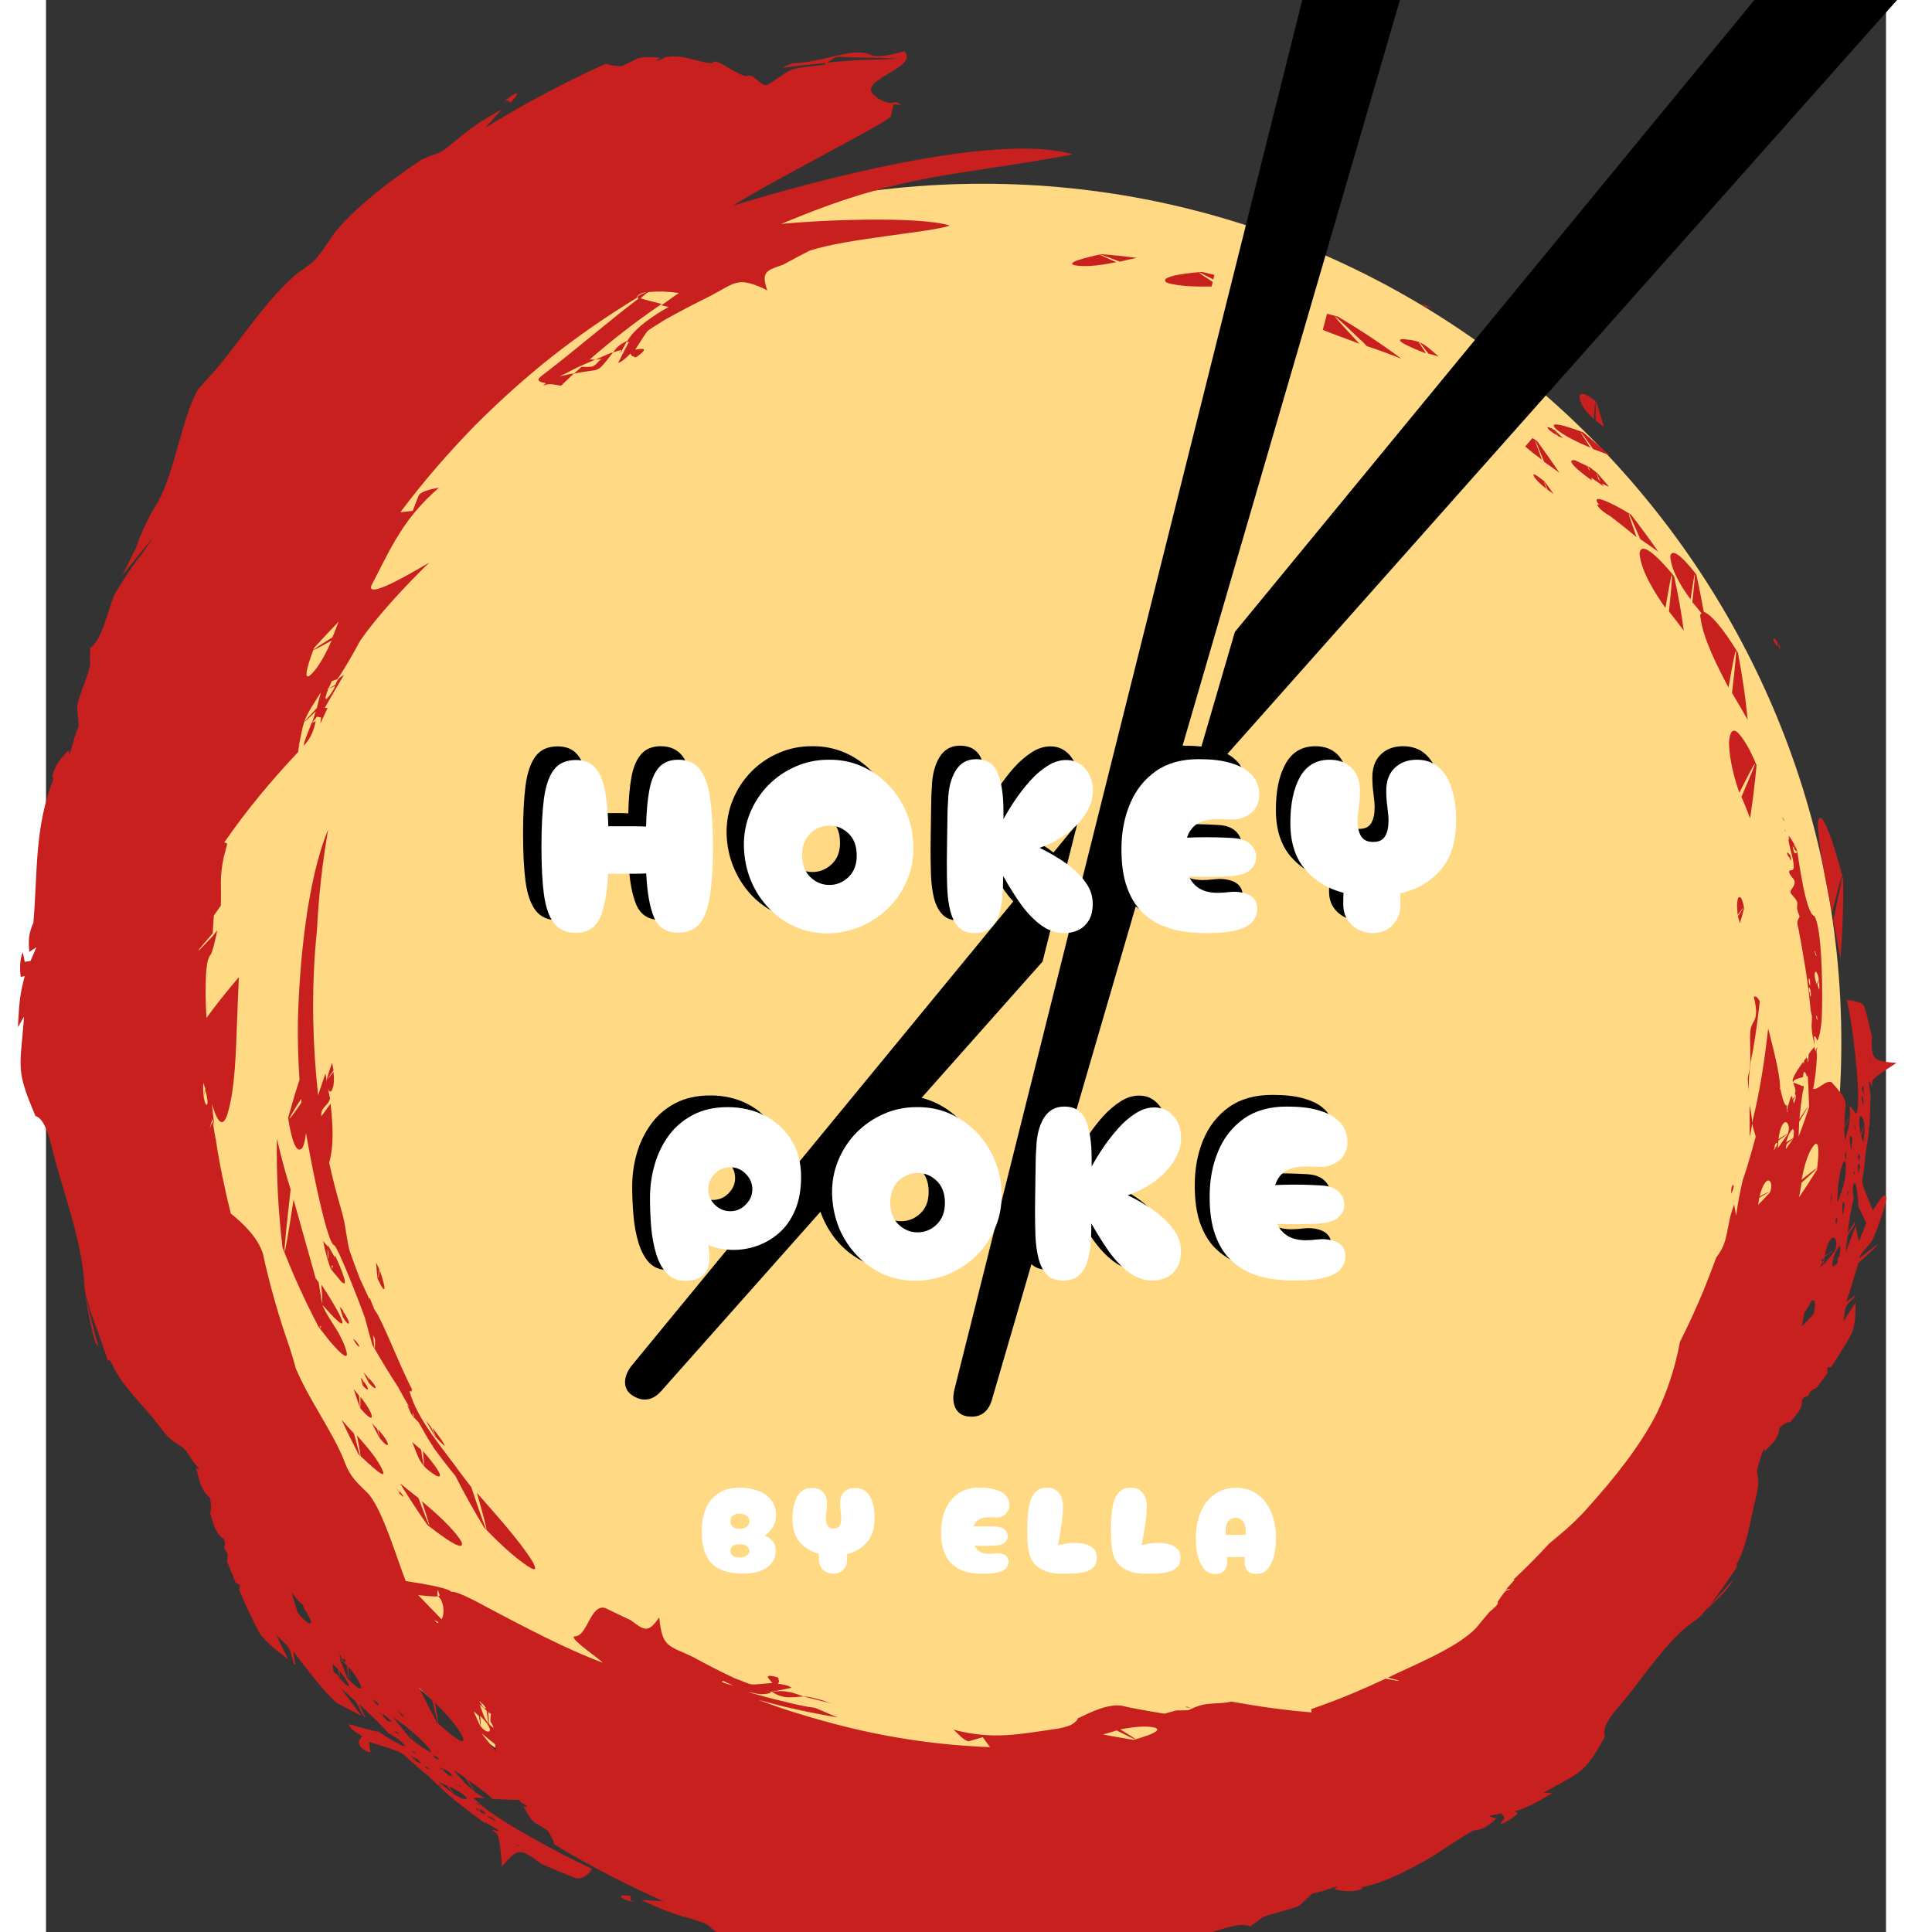 <svg xmlns="http://www.w3.org/2000/svg" xmlns:xlink="http://www.w3.org/1999/xlink" 
     width="200" height="200" 
     viewBox="280 250 200 210" 
     preserveAspectRatio="xMidYMid meet" version="1.0">
<rect x="280" y="250" width="200" height="210" fill="#333333" stroke="none"/>
<defs><g/><clipPath id="b6b26c2003"><path d="M 0 0 L 651.5 0 L 651.5 651.5 L 0 651.5 Z M 0 0 " clip-rule="nonzero"/></clipPath><clipPath id="6dd85f7c28"><path d="M 0 0 L 651.281 0 L 651.281 651.281 L 0 651.281 Z M 0 0 " clip-rule="nonzero"/></clipPath><clipPath id="14bb36cbda"><path d="M 288.516 269.973 L 475.133 269.973 L 475.133 456.59 L 288.516 456.59 Z M 288.516 269.973 " clip-rule="nonzero"/></clipPath><clipPath id="895b0220e7"><path d="M 276.672 255 L 482 255 L 482 465.355 L 276.672 465.355 Z M 276.672 255 " clip-rule="nonzero"/></clipPath></defs><g clip-path="url(#14bb36cbda)"><path fill="#ffd983" d="M 381.828 456.602 C 330.508 456.602 288.516 414.609 288.516 363.289 C 288.516 311.965 330.508 269.973 381.828 269.973 C 433.152 269.973 475.145 311.965 475.145 363.289 C 475.145 414.609 433.152 456.602 381.828 456.602 Z M 381.828 456.602 " fill-opacity="1" fill-rule="nonzero"/></g><g fill="#000000" fill-opacity="1"><g transform="translate(331.183, 350.05)"><g><path d="M 4.422 -0.031 C 3.367 -0.031 2.57 -0.383 2.031 -1.094 C 1.488 -1.812 1.125 -2.863 0.938 -4.25 C 0.758 -5.645 0.672 -7.375 0.672 -9.438 C 0.672 -11.5 0.758 -13.234 0.938 -14.641 C 1.125 -16.055 1.488 -17.125 2.031 -17.844 C 2.57 -18.562 3.367 -18.922 4.422 -18.922 C 5.348 -18.922 6.055 -18.633 6.547 -18.062 C 7.047 -17.488 7.398 -16.66 7.609 -15.578 C 7.816 -14.492 7.941 -13.191 7.984 -11.672 C 8.285 -11.672 8.598 -11.672 8.922 -11.672 C 9.254 -11.672 9.582 -11.672 9.906 -11.672 C 10.281 -11.672 10.656 -11.672 11.031 -11.672 C 11.406 -11.672 11.766 -11.66 12.109 -11.641 C 12.141 -13.18 12.254 -14.492 12.453 -15.578 C 12.648 -16.66 13 -17.488 13.5 -18.062 C 14 -18.645 14.711 -18.938 15.641 -18.938 C 16.68 -18.938 17.473 -18.57 18.016 -17.844 C 18.555 -17.125 18.922 -16.055 19.109 -14.641 C 19.305 -13.234 19.406 -11.5 19.406 -9.438 C 19.406 -7.375 19.305 -5.645 19.109 -4.25 C 18.922 -2.863 18.555 -1.816 18.016 -1.109 C 17.473 -0.398 16.68 -0.047 15.641 -0.047 C 14.328 -0.047 13.438 -0.609 12.969 -1.734 C 12.5 -2.859 12.219 -4.453 12.125 -6.516 C 11.707 -6.492 11.266 -6.484 10.797 -6.484 C 10.328 -6.484 9.848 -6.484 9.359 -6.484 C 9.129 -6.484 8.895 -6.484 8.656 -6.484 C 8.426 -6.484 8.191 -6.484 7.953 -6.484 C 7.859 -4.441 7.57 -2.852 7.094 -1.719 C 6.613 -0.594 5.723 -0.031 4.422 -0.031 Z M 4.422 -0.031 "/></g></g></g><g fill="#000000" fill-opacity="1"><g transform="translate(353.302, 350.05)"><g><path d="M 9.938 0.031 C 8.688 0.039 7.508 -0.188 6.406 -0.656 C 5.301 -1.125 4.32 -1.789 3.469 -2.656 C 2.625 -3.531 1.957 -4.547 1.469 -5.703 C 0.977 -6.859 0.711 -8.113 0.672 -9.469 C 0.66 -10.77 0.891 -11.988 1.359 -13.125 C 1.828 -14.27 2.484 -15.273 3.328 -16.141 C 4.18 -17.016 5.172 -17.695 6.297 -18.188 C 7.422 -18.688 8.633 -18.938 9.938 -18.938 C 11.188 -18.957 12.363 -18.734 13.469 -18.266 C 14.57 -17.797 15.547 -17.129 16.391 -16.266 C 17.242 -15.41 17.914 -14.398 18.406 -13.234 C 18.906 -12.078 19.164 -10.82 19.188 -9.469 C 19.227 -8.164 19.004 -6.941 18.516 -5.797 C 18.035 -4.66 17.367 -3.66 16.516 -2.797 C 15.672 -1.941 14.68 -1.266 13.547 -0.766 C 12.422 -0.273 11.219 -0.008 9.938 0.031 Z M 10.016 -5.266 C 10.805 -5.266 11.504 -5.551 12.109 -6.125 C 12.723 -6.707 13.02 -7.5 13 -8.5 C 13 -9.508 12.695 -10.301 12.094 -10.875 C 11.5 -11.457 10.805 -11.75 10.016 -11.75 C 9.223 -11.75 8.523 -11.457 7.922 -10.875 C 7.328 -10.301 7.031 -9.508 7.031 -8.5 C 7.031 -7.5 7.328 -6.707 7.922 -6.125 C 8.523 -5.551 9.223 -5.266 10.016 -5.266 Z M 10.016 -5.266 "/></g></g></g><g fill="#000000" fill-opacity="1"><g transform="translate(375.476, 350.05)"><g><path d="M 3.719 0 C 2.957 0 2.367 -0.219 1.953 -0.656 C 1.535 -1.102 1.234 -1.691 1.047 -2.422 C 0.867 -3.16 0.758 -3.973 0.719 -4.859 C 0.688 -5.742 0.672 -6.629 0.672 -7.516 C 0.672 -7.953 0.676 -8.52 0.688 -9.219 C 0.695 -9.914 0.707 -10.629 0.719 -11.359 C 0.727 -12.086 0.738 -12.738 0.75 -13.312 C 0.77 -13.883 0.789 -14.281 0.812 -14.5 C 0.852 -15.801 1.125 -16.875 1.625 -17.719 C 2.133 -18.57 2.883 -19 3.875 -19 C 5.02 -19 5.801 -18.504 6.219 -17.516 C 6.645 -16.535 6.859 -15.117 6.859 -13.266 C 6.859 -13.066 6.859 -12.797 6.859 -12.453 C 7.203 -13.086 7.625 -13.773 8.125 -14.516 C 8.625 -15.266 9.172 -15.973 9.766 -16.641 C 10.367 -17.305 11.004 -17.852 11.672 -18.281 C 12.336 -18.707 13.016 -18.922 13.703 -18.922 C 14.555 -18.922 15.258 -18.598 15.812 -17.953 C 16.363 -17.305 16.641 -16.516 16.641 -15.578 C 16.641 -14.723 16.391 -13.895 15.891 -13.094 C 15.391 -12.289 14.703 -11.562 13.828 -10.906 C 12.961 -10.258 11.953 -9.727 10.797 -9.312 C 11.473 -9 12.156 -8.629 12.844 -8.203 C 13.531 -7.785 14.156 -7.316 14.719 -6.797 C 15.289 -6.285 15.75 -5.727 16.094 -5.125 C 16.438 -4.531 16.609 -3.891 16.609 -3.203 C 16.609 -2.441 16.457 -1.828 16.156 -1.359 C 15.863 -0.891 15.477 -0.547 15 -0.328 C 14.531 -0.109 14.035 0 13.516 0 C 12.586 0 11.727 -0.297 10.938 -0.891 C 10.145 -1.492 9.406 -2.273 8.719 -3.234 C 8.039 -4.191 7.414 -5.195 6.844 -6.25 C 6.844 -5.445 6.812 -4.676 6.75 -3.938 C 6.688 -3.195 6.551 -2.523 6.344 -1.922 C 6.145 -1.328 5.836 -0.859 5.422 -0.516 C 5.004 -0.172 4.438 0 3.719 0 Z M 3.719 0 "/></g></g></g><g fill="#000000" fill-opacity="1"><g transform="translate(394.555, 350.05)"><g><path d="M 9.953 0 C 9.211 0 8.422 -0.051 7.578 -0.156 C 6.742 -0.27 5.914 -0.5 5.094 -0.844 C 4.281 -1.188 3.539 -1.691 2.875 -2.359 C 2.207 -3.023 1.672 -3.914 1.266 -5.031 C 0.867 -6.145 0.672 -7.523 0.672 -9.172 C 0.672 -10.984 0.977 -12.629 1.594 -14.109 C 2.219 -15.598 3.148 -16.785 4.391 -17.672 C 5.641 -18.555 7.207 -19 9.094 -19 C 10.445 -19 11.551 -18.879 12.406 -18.641 C 13.27 -18.41 13.945 -18.102 14.438 -17.719 C 14.926 -17.344 15.266 -16.926 15.453 -16.469 C 15.641 -16.02 15.734 -15.57 15.734 -15.125 C 15.734 -14.645 15.613 -14.188 15.375 -13.75 C 15.133 -13.32 14.75 -12.984 14.219 -12.734 C 13.719 -12.492 13.191 -12.383 12.641 -12.406 C 12.098 -12.438 11.613 -12.453 11.188 -12.453 C 10.238 -12.453 9.5 -12.285 8.969 -11.953 C 8.438 -11.617 8.062 -11.109 7.844 -10.422 C 8.133 -10.441 8.457 -10.453 8.812 -10.453 C 9.164 -10.461 9.531 -10.469 9.906 -10.469 C 10.645 -10.469 11.352 -10.453 12.031 -10.422 C 12.707 -10.398 13.188 -10.363 13.469 -10.312 C 14.094 -10.188 14.566 -9.938 14.891 -9.562 C 15.223 -9.195 15.391 -8.781 15.391 -8.312 C 15.391 -7.852 15.234 -7.441 14.922 -7.078 C 14.617 -6.723 14.125 -6.473 13.438 -6.328 C 13.176 -6.273 12.688 -6.234 11.969 -6.203 C 11.258 -6.172 10.52 -6.156 9.75 -6.156 C 9.438 -6.156 9.133 -6.16 8.844 -6.172 C 8.551 -6.18 8.289 -6.188 8.062 -6.188 C 8.312 -5.625 8.691 -5.18 9.203 -4.859 C 9.723 -4.547 10.391 -4.391 11.203 -4.391 C 11.516 -4.391 11.957 -4.422 12.531 -4.484 C 13.113 -4.555 13.676 -4.508 14.219 -4.344 C 15.094 -4.07 15.531 -3.5 15.531 -2.625 C 15.531 -2.156 15.367 -1.719 15.047 -1.312 C 14.734 -0.906 14.172 -0.582 13.359 -0.344 C 12.555 -0.113 11.422 0 9.953 0 Z M 9.953 0 "/></g></g></g><g fill="#000000" fill-opacity="1"><g transform="translate(413.011, 350.05)"><g><path d="M 9.719 0 C 9.176 0 8.656 -0.117 8.156 -0.359 C 7.656 -0.609 7.242 -0.969 6.922 -1.438 C 6.609 -1.906 6.453 -2.484 6.453 -3.172 C 6.453 -3.629 6.461 -4.035 6.484 -4.391 C 4.766 -4.848 3.363 -5.703 2.281 -6.953 C 1.207 -8.211 0.672 -9.898 0.672 -12.016 C 0.672 -14.117 1.023 -15.797 1.734 -17.047 C 2.441 -18.305 3.52 -18.938 4.969 -18.938 C 5.957 -18.938 6.754 -18.641 7.359 -18.047 C 7.973 -17.453 8.281 -16.613 8.281 -15.531 C 8.281 -14.926 8.238 -14.328 8.156 -13.734 C 8.07 -13.141 8.031 -12.66 8.031 -12.297 C 8.031 -11.566 8.156 -10.992 8.406 -10.578 C 8.664 -10.16 9.102 -9.953 9.719 -9.953 C 10.352 -9.953 10.789 -10.16 11.031 -10.578 C 11.281 -10.992 11.406 -11.566 11.406 -12.297 C 11.406 -12.66 11.363 -13.148 11.281 -13.766 C 11.195 -14.391 11.156 -14.984 11.156 -15.547 C 11.156 -16.617 11.461 -17.453 12.078 -18.047 C 12.691 -18.641 13.5 -18.938 14.5 -18.938 C 15.469 -18.938 16.27 -18.656 16.906 -18.094 C 17.539 -17.539 18.008 -16.766 18.312 -15.766 C 18.625 -14.773 18.781 -13.633 18.781 -12.344 C 18.781 -10.008 18.211 -8.195 17.078 -6.906 C 15.953 -5.613 14.484 -4.758 12.672 -4.344 C 12.691 -4 12.703 -3.609 12.703 -3.172 C 12.703 -2.461 12.555 -1.875 12.266 -1.406 C 11.973 -0.938 11.598 -0.582 11.141 -0.344 C 10.691 -0.113 10.219 0 9.719 0 Z M 9.719 0 "/></g></g></g><g fill="#000000" fill-opacity="1"><g transform="translate(343.045, 388.008)"><g><path d="M 4.5 0.031 C 3.688 0.031 3.023 -0.234 2.516 -0.766 C 2.016 -1.305 1.629 -2.023 1.359 -2.922 C 1.086 -3.816 0.906 -4.797 0.812 -5.859 C 0.719 -6.93 0.672 -7.988 0.672 -9.031 C 0.672 -10.27 0.836 -11.473 1.172 -12.641 C 1.516 -13.816 2.031 -14.879 2.719 -15.828 C 3.414 -16.785 4.297 -17.539 5.359 -18.094 C 6.43 -18.656 7.703 -18.938 9.172 -18.938 C 10.66 -18.938 12.004 -18.629 13.203 -18.016 C 14.41 -17.398 15.375 -16.52 16.094 -15.375 C 16.82 -14.238 17.188 -12.883 17.188 -11.312 C 17.188 -9.906 16.969 -8.691 16.531 -7.672 C 16.094 -6.66 15.504 -5.832 14.766 -5.188 C 14.035 -4.551 13.223 -4.078 12.328 -3.766 C 11.43 -3.461 10.52 -3.32 9.594 -3.344 C 8.676 -3.375 7.82 -3.551 7.031 -3.875 C 7.125 -3.445 7.172 -3.004 7.172 -2.547 C 7.18 -2.098 7.109 -1.676 6.953 -1.281 C 6.805 -0.895 6.535 -0.578 6.141 -0.328 C 5.754 -0.086 5.207 0.031 4.5 0.031 Z M 9.438 -7.578 C 10.094 -7.578 10.66 -7.816 11.141 -8.297 C 11.617 -8.773 11.859 -9.328 11.859 -9.953 C 11.859 -10.609 11.617 -11.176 11.141 -11.656 C 10.66 -12.133 10.094 -12.375 9.438 -12.375 C 8.789 -12.375 8.227 -12.133 7.75 -11.656 C 7.27 -11.176 7.031 -10.609 7.031 -9.953 C 7.031 -9.328 7.27 -8.773 7.75 -8.297 C 8.227 -7.816 8.789 -7.578 9.438 -7.578 Z M 9.438 -7.578 "/></g></g></g><g fill="#000000" fill-opacity="1"><g transform="translate(362.938, 388.008)"><g><path d="M 9.938 0.031 C 8.688 0.039 7.508 -0.188 6.406 -0.656 C 5.301 -1.125 4.32 -1.789 3.469 -2.656 C 2.625 -3.531 1.957 -4.547 1.469 -5.703 C 0.977 -6.859 0.711 -8.113 0.672 -9.469 C 0.66 -10.77 0.891 -11.988 1.359 -13.125 C 1.828 -14.27 2.484 -15.273 3.328 -16.141 C 4.18 -17.016 5.172 -17.695 6.297 -18.188 C 7.422 -18.688 8.633 -18.938 9.938 -18.938 C 11.188 -18.957 12.363 -18.734 13.469 -18.266 C 14.57 -17.797 15.547 -17.129 16.391 -16.266 C 17.242 -15.41 17.914 -14.398 18.406 -13.234 C 18.906 -12.078 19.164 -10.82 19.188 -9.469 C 19.227 -8.164 19.004 -6.941 18.516 -5.797 C 18.035 -4.66 17.367 -3.66 16.516 -2.797 C 15.672 -1.941 14.68 -1.266 13.547 -0.766 C 12.422 -0.273 11.219 -0.008 9.938 0.031 Z M 10.016 -5.266 C 10.805 -5.266 11.504 -5.551 12.109 -6.125 C 12.723 -6.707 13.02 -7.5 13 -8.5 C 13 -9.508 12.695 -10.301 12.094 -10.875 C 11.5 -11.457 10.805 -11.75 10.016 -11.75 C 9.223 -11.75 8.523 -11.457 7.922 -10.875 C 7.328 -10.301 7.031 -9.508 7.031 -8.5 C 7.031 -7.5 7.328 -6.707 7.922 -6.125 C 8.523 -5.551 9.223 -5.266 10.016 -5.266 Z M 10.016 -5.266 "/></g></g></g><g fill="#000000" fill-opacity="1"><g transform="translate(385.112, 388.008)"><g><path d="M 3.719 0 C 2.957 0 2.367 -0.219 1.953 -0.656 C 1.535 -1.102 1.234 -1.691 1.047 -2.422 C 0.867 -3.16 0.758 -3.973 0.719 -4.859 C 0.688 -5.742 0.672 -6.629 0.672 -7.516 C 0.672 -7.953 0.676 -8.52 0.688 -9.219 C 0.695 -9.914 0.707 -10.629 0.719 -11.359 C 0.727 -12.086 0.738 -12.738 0.75 -13.312 C 0.77 -13.883 0.789 -14.281 0.812 -14.5 C 0.852 -15.801 1.125 -16.875 1.625 -17.719 C 2.133 -18.57 2.883 -19 3.875 -19 C 5.02 -19 5.801 -18.504 6.219 -17.516 C 6.645 -16.535 6.859 -15.117 6.859 -13.266 C 6.859 -13.066 6.859 -12.797 6.859 -12.453 C 7.203 -13.086 7.625 -13.773 8.125 -14.516 C 8.625 -15.266 9.172 -15.973 9.766 -16.641 C 10.367 -17.305 11.004 -17.852 11.672 -18.281 C 12.336 -18.707 13.016 -18.922 13.703 -18.922 C 14.555 -18.922 15.258 -18.598 15.812 -17.953 C 16.363 -17.305 16.641 -16.516 16.641 -15.578 C 16.641 -14.723 16.391 -13.895 15.891 -13.094 C 15.391 -12.289 14.703 -11.562 13.828 -10.906 C 12.961 -10.258 11.953 -9.727 10.797 -9.312 C 11.473 -9 12.156 -8.629 12.844 -8.203 C 13.531 -7.785 14.156 -7.316 14.719 -6.797 C 15.289 -6.285 15.75 -5.727 16.094 -5.125 C 16.438 -4.531 16.609 -3.891 16.609 -3.203 C 16.609 -2.441 16.457 -1.828 16.156 -1.359 C 15.863 -0.891 15.477 -0.547 15 -0.328 C 14.531 -0.109 14.035 0 13.516 0 C 12.586 0 11.727 -0.297 10.938 -0.891 C 10.145 -1.492 9.406 -2.273 8.719 -3.234 C 8.039 -4.191 7.414 -5.195 6.844 -6.25 C 6.844 -5.445 6.812 -4.676 6.75 -3.938 C 6.688 -3.195 6.551 -2.523 6.344 -1.922 C 6.145 -1.328 5.836 -0.859 5.422 -0.516 C 5.004 -0.172 4.438 0 3.719 0 Z M 3.719 0 "/></g></g></g><g fill="#000000" fill-opacity="1"><g transform="translate(404.192, 388.008)"><g><path d="M 9.953 0 C 9.211 0 8.422 -0.051 7.578 -0.156 C 6.742 -0.27 5.914 -0.5 5.094 -0.844 C 4.281 -1.188 3.539 -1.691 2.875 -2.359 C 2.207 -3.023 1.672 -3.914 1.266 -5.031 C 0.867 -6.145 0.672 -7.523 0.672 -9.172 C 0.672 -10.984 0.977 -12.629 1.594 -14.109 C 2.219 -15.598 3.148 -16.785 4.391 -17.672 C 5.641 -18.555 7.207 -19 9.094 -19 C 10.445 -19 11.551 -18.879 12.406 -18.641 C 13.27 -18.41 13.945 -18.102 14.438 -17.719 C 14.926 -17.344 15.266 -16.926 15.453 -16.469 C 15.641 -16.02 15.734 -15.57 15.734 -15.125 C 15.734 -14.645 15.613 -14.188 15.375 -13.75 C 15.133 -13.32 14.75 -12.984 14.219 -12.734 C 13.719 -12.492 13.191 -12.383 12.641 -12.406 C 12.098 -12.438 11.613 -12.453 11.188 -12.453 C 10.238 -12.453 9.5 -12.285 8.969 -11.953 C 8.438 -11.617 8.062 -11.109 7.844 -10.422 C 8.133 -10.441 8.457 -10.453 8.812 -10.453 C 9.164 -10.461 9.531 -10.469 9.906 -10.469 C 10.645 -10.469 11.352 -10.453 12.031 -10.422 C 12.707 -10.398 13.188 -10.363 13.469 -10.312 C 14.094 -10.188 14.566 -9.938 14.891 -9.562 C 15.223 -9.195 15.391 -8.781 15.391 -8.312 C 15.391 -7.852 15.234 -7.441 14.922 -7.078 C 14.617 -6.723 14.125 -6.473 13.438 -6.328 C 13.176 -6.273 12.688 -6.234 11.969 -6.203 C 11.258 -6.172 10.52 -6.156 9.75 -6.156 C 9.438 -6.156 9.133 -6.16 8.844 -6.172 C 8.551 -6.18 8.289 -6.188 8.062 -6.188 C 8.312 -5.625 8.691 -5.18 9.203 -4.859 C 9.723 -4.547 10.391 -4.391 11.203 -4.391 C 11.516 -4.391 11.957 -4.422 12.531 -4.484 C 13.113 -4.555 13.676 -4.508 14.219 -4.344 C 15.094 -4.07 15.531 -3.5 15.531 -2.625 C 15.531 -2.156 15.367 -1.719 15.047 -1.312 C 14.734 -0.906 14.172 -0.582 13.359 -0.344 C 12.555 -0.113 11.422 0 9.953 0 Z M 9.953 0 "/></g></g></g><g clip-path="url(#895b0220e7)"><path fill="#c7201e" d="M 447.879 298.668 C 446.469 296.531 446.352 296.238 448.172 298.816 C 448.758 299.023 449.344 299.258 449.957 299.492 C 449.02 298.641 448.023 297.789 447.055 296.969 C 447.348 297.117 443.129 295.414 444.008 296.5 C 444.859 297.352 446.734 298.172 447.879 298.668 M 448.641 301.453 C 448.348 301.219 448.082 300.984 447.789 300.781 C 447.262 300.516 446.703 300.281 446.176 300.02 C 444.742 299.902 447.789 302.043 448.023 302.219 C 448.023 302.219 447.996 302.012 447.965 301.922 C 448.406 302.246 448.875 302.539 449.312 302.863 C 449.254 302.773 449.195 302.688 449.168 302.57 C 449.285 302.629 449.664 302.832 449.781 302.863 C 449.812 302.863 449.898 302.922 449.898 302.922 C 449.871 302.891 449.812 302.832 449.812 302.805 C 449.43 302.363 449.02 301.895 448.641 301.453 Z M 447.703 301.074 C 447.465 300.43 447.645 300.691 447.82 301.191 C 447.789 301.133 447.73 301.102 447.703 301.074 Z M 448.727 302.043 C 448.258 300.723 448.785 301.953 448.992 302.422 C 448.902 302.277 448.816 302.16 448.727 302.043 Z M 307.555 331.094 C 307.555 331.062 307.586 331.035 307.586 331.004 C 307.496 331.062 307.379 331.152 307.555 331.094 Z M 330.445 261.059 C 330.59 261.086 330.68 261.027 330.445 261.059 C 330.473 261.086 330.473 261.117 330.504 261.145 C 332.203 259.359 330.355 260.414 329.711 261.117 C 329.828 261.027 329.977 260.969 330.094 260.883 C 330.18 260.941 330.328 261 330.445 261.059 Z M 308.113 330.566 C 308.055 330.742 308.023 330.887 308.023 331.062 C 308.789 330.211 309.082 329.48 309.316 328.395 C 309.168 328.453 309.023 328.512 308.875 328.57 C 308.613 329.246 308.348 329.891 308.113 330.566 Z M 330.445 261.059 C 330.18 261.117 329.918 261.176 329.652 261.234 C 329.801 261.203 330.297 261.145 330.445 261.059 Z M 340.41 289.023 C 340.027 289.199 339.941 289.555 339.5 289.789 C 339.238 289.934 338.504 289.875 338.211 289.875 C 337.949 290.109 337.656 290.375 337.391 290.609 C 340.469 289.965 339.676 290.812 341.641 288.293 C 341.023 288.469 340.352 288.848 339.734 289.082 C 339.91 289.055 340.41 289.023 340.41 289.023 Z M 341.641 288.293 C 341.785 288.262 342.461 288.027 342.605 288.059 C 342.781 287.734 343.02 287.383 343.137 287.062 C 342.402 287.441 342.137 287.617 341.641 288.293 Z M 286.777 398.164 C 286.75 398.078 286.719 397.961 286.66 397.871 C 286.633 397.785 286.543 397.812 286.516 397.695 C 286.602 397.871 286.719 397.988 286.777 398.164 Z M 319.484 438.473 C 319.953 439.441 319.867 438.883 319.484 438.473 Z M 285.402 395.996 C 285.52 396.113 285.637 396.289 285.723 396.438 C 285.168 394.531 284.695 392.594 284.258 390.66 C 284.52 392.273 284.875 394.414 285.402 395.996 Z M 352.629 256.867 C 352.836 256.574 352.746 256.602 352.629 256.867 Z M 337.891 289.875 C 338.504 289.613 339.09 289.348 339.707 289.082 C 339.5 289.113 339.297 289.055 339.09 289.082 C 341.582 286.914 344.191 284.891 346.914 283.043 C 346.152 282.809 345.246 282.664 344.512 282.371 C 340.996 285.039 337.715 287.91 334.227 290.578 C 333.492 291.137 333.082 291.398 334.344 291.664 C 334.227 291.75 334.137 291.84 334.02 291.926 C 334.695 291.605 335.309 291.84 335.984 291.926 C 336.453 291.488 336.922 291.02 337.391 290.578 C 336.863 290.695 336.336 290.785 335.809 290.902 C 336.539 290.609 337.188 290.199 337.891 289.875 Z M 311.219 325.492 C 311.219 325.465 311.25 325.434 311.25 325.406 C 311.191 325.465 311.043 325.551 311.219 325.492 Z M 391.637 266.773 C 383.137 264.34 363.387 269.676 354.711 272.344 C 357.875 270.203 370.977 263.578 371.824 262.672 C 371.941 262.23 372.031 261.793 372.148 261.324 C 372.18 261.266 372.207 261.203 372.207 261.145 C 371.562 261.352 370.535 260.852 370.066 260.383 C 367.957 258.684 375.02 257.395 373.293 255.578 C 368.516 256.867 370.594 255.344 367.285 255.781 C 365.262 256.133 363.445 256.777 361.363 256.867 C 361.012 256.867 360.367 257.188 360.016 257.363 C 361.629 257.16 363.211 256.984 364.82 256.836 C 366.375 255.957 365.23 256.191 368.016 256.25 C 369.598 256.25 371.211 256.309 372.793 256.367 C 372.148 256.398 371.504 256.426 370.859 256.457 C 368.836 256.484 366.816 256.602 364.82 256.809 C 364.734 256.867 364.645 256.953 364.559 257.043 C 360.219 257.539 361.48 257.305 358.492 259.184 C 357.789 259.594 356.91 257.922 356.266 258.246 C 355.648 258.539 352.98 256.367 352.57 256.719 C 352.426 256.867 352.395 256.867 352.602 256.809 C 351.664 257.129 349.379 255.781 347.355 256.223 C 347.324 256.223 347.238 256.281 347.207 256.281 C 346.77 256.484 345.742 256.953 346.738 256.281 C 344.043 256.047 344.543 256.34 342.578 257.188 C 342.02 257.188 341.348 257.129 340.848 256.926 C 336.336 258.949 331.969 261.293 327.777 263.871 C 328.363 263.199 328.949 262.555 329.535 261.91 C 327.953 262.73 326.461 263.695 325.082 264.84 C 322.094 267.273 323.5 266.16 320.863 267.332 C 317.785 269.355 313.504 272.551 311.277 275.422 C 310.957 275.891 309.492 278.148 309.051 278.414 C 308.523 278.883 307.879 279.32 307.293 279.73 C 304.188 282.281 301.109 287.031 298.441 290.199 C 298.441 290.199 296.684 292.133 296.566 292.277 C 294.836 295.121 294.047 301.102 292.199 304.504 C 291.203 306.086 290.383 307.758 289.797 309.516 C 289.297 310.512 288.801 311.539 288.301 312.566 C 289.387 311.156 290.5 309.781 291.672 308.402 C 291.262 308.961 290.883 309.547 290.5 310.102 C 289.414 311.422 288.418 313.004 287.539 314.469 C 287.219 315.086 286.953 315.965 286.75 316.641 C 286.367 317.785 285.812 319.719 284.812 320.422 C 284.785 321.066 284.785 321.684 284.785 322.328 C 284.492 323.762 283.582 325.523 283.379 326.781 C 283.613 330.301 283.73 327.781 282.82 331.152 C 282.703 331.531 282.41 332.617 282.527 331.504 C 281.68 332.266 280.859 333.289 280.684 334.465 C 280.742 334.523 280.77 334.551 280.828 334.609 C 278.719 339.977 279.102 344.871 278.629 350.293 C 278.102 351.496 278.074 352.168 278.191 353.461 C 278.453 353.285 278.688 353.137 278.953 352.961 C 278.746 353.461 278.543 353.957 278.309 354.457 C 278.102 354.484 277.898 354.516 277.691 354.543 C 277.633 354.223 277.547 353.871 277.488 353.52 C 277.137 354.133 277.137 355.512 277.254 356.188 C 277.398 356.156 277.547 356.129 277.691 356.098 C 277.195 357.887 277.078 359.09 276.988 360.934 C 276.961 361.109 276.961 361.52 276.961 361.637 C 277.02 361.52 277.254 361.109 277.312 361.023 C 277.34 360.934 277.547 360.613 277.605 360.523 C 277.605 360.613 277.574 360.965 277.574 361.023 C 277.164 366.184 276.727 366.328 278.863 371.312 C 279.805 371.547 280.332 373.57 280.535 374.305 C 281.738 379.461 283.848 384.359 284.168 389.574 C 284.168 390.574 284.551 391.395 284.754 392.332 C 285.43 394.148 286.074 395.996 286.719 397.844 C 286.836 397.871 286.953 397.902 287.043 397.961 C 287.98 400.16 289.562 401.742 291.117 403.531 C 291.555 404.027 291.938 404.527 292.348 405.055 C 293.137 406.141 293.605 406.551 294.75 407.254 C 295.246 407.516 295.688 408.484 296.156 409.07 C 296.418 409.395 297.035 410.039 296.301 409.57 C 296.684 410.859 296.742 411.887 297.828 412.824 C 297.828 412.824 298.09 414.082 297.828 414.465 C 298.18 415.461 298.324 416.547 299.234 417.219 C 299.527 417.512 299.496 417.895 299.352 418.246 C 299.879 419.098 299.73 418.832 299.672 419.77 C 300.023 420.504 300.316 421.266 300.609 422.027 C 300.785 422.117 300.961 422.203 301.109 422.32 C 301.078 422.469 301.02 422.613 300.992 422.789 C 301.664 424.434 302.43 426.043 303.25 427.598 C 303.98 428.566 305.359 429.648 306.324 430.352 C 305.887 429.473 305.445 428.594 305.008 427.688 C 306.5 429.211 306.383 428.711 306.91 430.793 C 307 430.883 307 430.883 307.117 430.91 C 307 430.5 306.883 429.504 306.883 429.504 C 308.23 431.234 310.02 433.695 311.602 435.102 C 312.48 435.57 313.387 436.039 314.297 436.508 C 313.535 435.512 312.773 434.488 312.039 433.461 C 312.566 433.961 313.094 434.43 313.621 434.898 C 314.062 435.484 314.297 436.422 314.707 436.684 C 314.473 436.188 314.035 435.219 314.035 435.219 C 314.648 435.805 315.234 436.363 315.852 436.949 C 316.32 437.418 316.758 437.859 317.199 438.387 C 317.637 438.562 318.664 439.266 318.926 439.645 C 319.484 440.379 316.23 438.328 316.027 438.121 C 316.086 438.18 316.113 438.211 316.172 438.27 C 315.734 438.152 315.293 438.062 314.883 437.945 C 314.238 437.77 313.594 437.594 312.949 437.418 C 312.832 437.859 313.977 438.414 314.18 438.621 C 314.211 438.648 314.328 438.707 314.387 438.738 C 313.152 439.82 315.441 440.762 315.266 440.352 C 315.207 439.996 315.148 439.676 315.117 439.324 C 320.102 440.938 317.727 439.996 321.594 443.074 C 322.355 443.809 323.117 444.543 323.91 445.246 C 323.82 445.215 324.758 445.684 324.145 445.449 C 325.258 446.359 326.402 447.211 327.543 448.059 C 327.66 448.148 327.777 448.234 327.867 448.293 C 327.777 448.234 327.66 448.031 327.66 448.031 C 327.895 448.207 330.445 449.527 328.453 448.852 C 328.656 449.027 328.863 449.23 329.066 449.406 C 329.391 450.055 329.477 452.074 329.566 452.898 C 331.293 450.785 331.59 450.902 333.844 452.605 C 335.074 453.133 336.336 453.66 337.598 454.156 C 338.359 454.305 339.004 453.719 339.355 453.133 C 336.539 451.84 328.188 447.531 326.461 445.391 C 326.871 445.449 327.281 445.422 327.691 445.449 C 326.078 444.543 325.434 443.723 324.262 442.371 C 324.672 442.637 325.109 442.93 325.523 443.195 C 326.754 445.012 327.016 445.332 325.844 443.457 C 325.844 443.457 327.777 444.777 328.539 445.539 C 329.508 445.598 330.445 445.625 331.414 445.656 C 331.5 445.715 331.531 445.832 331.59 445.891 C 331.883 446.035 332.906 446.652 331.883 446.332 C 333.113 448.586 332.996 447.883 334.52 448.969 C 334.812 449.406 335.164 449.965 335.223 450.465 C 339.031 452.781 343.02 454.832 347.09 456.648 C 346.301 456.621 345.48 456.562 344.688 456.504 C 346.125 457.207 347.676 457.852 349.23 458.32 C 349.465 458.379 350.285 458.582 350.461 458.672 C 352.688 459.348 351.605 459.23 353.188 460.227 C 356.207 461.426 360.719 462.953 363.914 463.098 C 366.816 463.039 366.551 462.863 369.246 463.859 C 372.531 464.828 377.98 464.738 381.527 464.973 C 382.348 465.148 383.195 465.297 384.02 465.355 C 385.309 465.355 390.23 463.539 391.668 463.039 C 392.781 462.66 394.363 462.133 395.535 462.074 C 397.176 461.984 398.816 461.719 400.371 461.223 C 401.367 461.074 402.363 460.93 403.332 460.754 C 401.719 460.664 400.164 460.344 398.555 460.285 C 399.168 460.312 399.785 460.312 400.398 460.312 C 401.953 460.43 403.566 460.402 405.148 460.43 C 406.523 460.254 409.719 458.73 410.891 459.406 C 411.332 459.082 411.801 458.73 412.238 458.406 C 413.004 458.027 415.961 457.383 416.254 457.117 C 418.602 455.008 416.664 456.328 419.598 455.27 C 419.949 455.152 420.828 454.859 420.008 455.328 C 420.973 455.594 422.145 455.711 423.082 455.301 C 423.055 455.242 423.055 455.184 423.023 455.125 C 425.43 454.684 428.008 453.309 430.117 452.133 C 431.32 451.43 434.25 449.406 435.156 448.969 C 436.301 448.879 436.801 448.383 437.648 447.68 C 437.387 447.59 437.121 447.473 436.859 447.387 C 437.297 447.297 437.738 447.18 438.176 447.094 C 438.293 447.27 438.441 447.414 438.559 447.59 C 438.383 447.824 438.234 448.031 438.059 448.266 C 438.559 448.234 439.641 447.445 439.992 447.094 C 439.875 447.035 439.758 446.945 439.641 446.887 C 441.223 446.418 442.398 445.715 443.773 444.863 C 443.453 444.863 443.102 444.863 442.777 444.863 C 446.734 442.578 447.145 442.988 449.461 438.738 C 449.078 437.887 450.074 436.566 450.543 435.98 C 453.035 433.168 455.117 429.797 457.781 427.305 C 458.281 426.863 458.75 426.484 459.309 426.102 C 459.98 425.664 460.391 424.93 460.949 424.344 C 461.945 423.055 462.883 421.707 463.789 420.355 C 463.789 420.238 463.762 419.977 463.762 419.977 C 464.902 418.16 465.285 414.902 465.871 412.734 C 466.137 411.531 466.223 411.121 465.961 409.922 C 465.961 409.863 466.809 406.637 466.809 407.75 C 467.543 406.988 468.332 406.402 468.391 405.258 C 468.684 404.965 469.152 404.496 469.594 404.586 C 470.121 403.824 470.914 403.297 470.855 402.27 C 470.883 401.945 471.234 401.801 471.527 401.742 C 471.879 401.039 471.852 401.184 472.496 400.805 C 472.848 400.277 473.285 399.777 473.637 399.25 C 473.637 399.043 473.609 398.867 473.609 398.664 C 473.754 398.633 473.902 398.605 474.047 398.574 C 474.516 397.902 474.957 397.199 475.367 396.496 C 475.512 396.32 476.215 395.086 476.332 394.793 C 476.656 393.973 476.715 392.477 476.688 391.598 C 476.246 392.273 475.805 392.945 475.367 393.621 C 475.688 391.891 475.309 392.184 476.629 390.953 C 476.656 390.895 476.688 390.809 476.688 390.809 C 476.332 391.012 475.688 391.512 475.688 391.512 C 476.098 390.281 476.48 389.02 476.863 387.758 C 476.922 387.613 476.949 387.438 477.008 387.289 C 479.734 384.797 479.762 384.68 477.066 386.793 C 477.273 386.059 478.211 385.414 478.59 384.68 C 478.707 384.418 481.023 378.672 479.5 380.195 C 479.176 380.637 478.883 381.105 478.562 381.543 C 476.891 377.324 477.477 379.578 477.77 375.418 C 477.918 374.566 478.035 373.715 478.152 372.867 C 478.18 372.926 477.977 372.074 478.18 372.633 C 478.27 371.344 478.297 370.051 478.328 368.762 C 478.328 368.852 478.297 369.027 478.297 369.027 C 478.328 368.852 477.887 366.477 478.473 368.117 C 478.504 367.883 478.504 367.676 478.531 367.441 C 478.766 367.004 481.375 365.391 481.141 365.539 C 478.738 365.332 478.328 365.273 478.473 362.695 C 478.355 362.195 478.238 361.699 478.121 361.199 C 477.977 360.582 477.828 359.996 477.652 359.383 C 477.301 358.766 475.836 358.738 475.746 358.68 C 475.922 359.527 476.07 360.348 476.215 361.199 C 476.449 362.695 477.418 369.965 476.746 371.078 C 476.508 370.785 476.305 370.461 476.039 370.168 C 476.188 371.754 475.953 372.484 475.543 373.98 C 475.512 373.539 475.484 373.102 475.453 372.66 C 476.273 370.93 476.273 370.871 475.484 372.426 C 475.453 369.496 476.246 370.051 474.105 367.648 C 473.461 367.324 472.613 368.527 472.086 368.352 C 472.32 367.18 472.438 365.949 472.496 364.746 C 472.379 363.777 472.496 364.336 472.523 363.809 C 472.438 363.953 472.32 364.277 472.32 364.277 C 472.32 364.16 472.289 364.043 472.23 363.953 C 472.23 363.953 472.23 364.07 472.23 364.102 C 472.23 363.984 472.23 363.895 472.23 363.777 C 471.996 364.043 471.762 364.305 471.586 364.629 C 471.586 364.922 471.559 365.215 471.559 365.48 C 471.527 365.391 471.5 365.332 471.469 365.246 C 471.762 364.805 471.734 364.777 471.469 365.156 C 471.469 365.156 471.383 365.012 471.383 364.922 C 471.293 365.07 471.176 365.156 471.09 365.305 C 471.09 365.422 471.09 365.566 471.059 365.684 C 471 365.48 471.148 365.332 470.973 365.539 L 470.973 365.449 C 470.855 365.625 469.477 367.473 469.945 367.617 C 469.855 367.324 470.797 367.121 470.973 367.09 C 471.031 366.387 471.176 366.301 471.41 367.031 C 471.41 366.945 471.5 366.973 471.5 366.973 C 471.559 368.09 471.617 369.23 471.645 370.344 C 471.293 371.402 470.914 372.484 470.5 373.539 C 470.531 373.012 470.531 372.457 470.559 371.93 C 471.852 369.789 471.82 369.789 470.59 371.637 C 470.59 371.637 470.793 369.289 471.059 368.207 C 471.059 368.207 471.059 368.09 471.059 368.059 C 470.914 368.059 470.648 367.973 470.531 367.855 C 470.531 367.883 470.531 367.914 470.531 367.941 C 470.5 367.914 470.473 367.883 470.441 367.855 C 470.324 367.797 470.004 367.734 469.914 367.648 C 469.973 367.914 470.297 368.586 470.09 368.82 C 470.324 369.289 470.121 369.523 469.973 369.965 C 469.945 369.848 469.945 369.699 469.914 369.582 C 470.355 368.938 470.18 369.113 469.828 369.496 C 469.828 369.348 469.828 369.23 469.77 369.113 C 469.504 369.348 469.477 370.141 469.301 370.199 C 469.301 370.461 469.301 370.695 469.301 370.961 C 469.27 370.871 469.27 370.812 469.242 370.727 C 469.359 370.461 469.387 370.344 469.242 370.637 C 469.242 370.637 469.184 370.316 469.211 370.168 C 468.859 370.141 468.625 368.793 468.566 368.527 C 468.566 368.617 468.566 368.676 468.539 368.762 C 468.539 368.645 468.566 368.527 468.566 368.383 C 468.539 368.41 468.508 368.441 468.48 368.441 C 468.598 367.062 467.57 363.309 467.191 361.785 C 466.809 365.273 466.281 368.703 465.434 372.105 C 465.551 372.602 465.695 373.07 465.844 373.539 C 465.844 373.539 464.992 376.734 464.434 378.262 C 464.141 379.52 463.879 380.84 463.703 382.16 C 463.645 381.75 463.555 381.34 463.496 380.93 C 462.559 383.301 463 384.828 461.594 386.617 C 461.594 386.617 461.535 386.734 461.535 386.734 C 461.094 387.906 460.656 389.047 460.188 390.223 C 459.395 392.125 458.543 394.004 457.605 395.848 C 457.109 398.516 456.289 401.098 455.117 403.559 C 453.27 407.223 450.398 410.742 447.672 413.789 C 447.113 414.434 446.527 415.023 445.914 415.609 C 445.094 416.371 444.242 417.074 443.363 417.805 C 442.133 419.156 440.844 420.445 439.496 421.707 C 439.555 421.648 439.555 421.676 439.613 421.734 C 439.289 422.086 438.996 422.438 438.676 422.789 C 439.32 422.672 439.438 422.672 438.676 422.906 C 438.324 423.289 438.059 423.727 437.766 424.137 C 438.031 424.316 437.094 425.047 436.945 425.164 C 436.449 425.75 435.949 426.336 435.449 426.953 C 433.34 429.152 428.68 430.969 425.867 432.348 C 427.684 432.785 427.246 432.785 425.605 432.465 C 424.492 432.992 423.375 433.488 422.262 433.961 C 420.68 434.633 419.129 435.219 417.516 435.777 C 417.543 435.895 417.543 436.012 417.574 436.129 C 414.613 435.895 411.77 435.484 408.84 434.957 C 408.754 434.984 408.664 434.984 408.578 435.016 C 407.406 435.219 406.406 435.074 405.383 435.395 C 404.973 435.512 404.152 435.895 404.152 435.895 C 403.711 435.895 403.273 435.922 402.832 435.922 C 402.422 436.039 401.574 436.273 401.574 436.273 C 401.574 436.273 398.406 435.777 396.883 435.395 C 395.008 435.133 392.371 436.773 392.164 436.746 C 392.105 437.039 391.785 437.242 391.578 437.391 C 391.344 437.594 390.379 437.828 390.055 437.887 C 385.719 438.504 382.961 439.148 378.625 438.004 C 379.066 438.328 379.77 439.266 380.324 439.266 C 380.824 439.117 381.32 438.973 381.82 438.824 C 382.082 439.176 382.348 439.559 382.609 439.91 C 374.582 439.586 367.723 438.211 360.074 435.719 C 359.164 435.395 358.285 435.102 357.406 434.75 C 358.316 435.016 359.254 435.25 360.16 435.484 C 362.125 435.953 364.059 436.332 366.051 436.684 C 365.23 436.332 364.41 435.98 363.59 435.629 C 362.828 435.57 361.16 435.191 360.367 434.984 C 358.961 434.664 357.555 434.281 356.176 433.871 C 357.406 434.105 357.582 434.281 358.812 434.02 C 358.754 433.988 358.668 433.961 358.609 433.93 C 359.398 433.785 360.219 433.637 361.012 433.461 C 361.012 433.461 361.043 433.461 361.043 433.461 C 361.043 433.461 361.012 433.43 361.012 433.43 C 360.633 433.168 360.043 433.078 359.574 433.02 C 359.605 432.934 359.633 432.844 359.691 432.785 C 359.516 432.348 359.84 432.375 359.047 432.199 C 357.934 431.996 358.695 432.582 358.961 432.934 C 356.059 433.137 357.262 433.312 354.828 432.406 C 353.332 431.703 351.84 430.941 350.402 430.148 C 347.648 428.801 347.004 429.18 346.652 425.809 C 345.449 427.512 345.098 427.277 343.547 426.102 C 342.605 425.664 341.699 425.223 340.789 424.785 C 339.18 424.316 338.855 427.832 337.508 427.863 C 336.512 427.891 340.762 430.734 340.469 430.707 C 336.48 429.238 331.766 426.719 327.984 424.727 C 327.367 424.402 324.73 422.906 324.055 423.023 C 323.586 422.496 319.895 422 319.102 421.852 C 318.164 419.508 316.496 413.762 314.883 412.207 C 313.387 410.77 312.949 410.301 312.246 408.367 C 310.867 405.199 308.582 402.121 307.145 398.723 C 307.145 398.723 306.707 397.109 306.648 397.023 C 306.617 396.965 306.559 396.699 306.531 396.613 C 305.328 393.211 304.332 389.754 303.57 386.234 C 302.984 384.477 301.488 383.039 300.082 381.895 C 299.41 379.199 298.852 376.5 298.441 373.746 L 298.441 373.832 C 298.324 373.188 298.207 372.516 298.121 371.871 C 297.711 372.777 297.652 373.188 298.09 371.605 C 298.09 371.695 298.121 371.781 298.121 371.871 L 298.121 371.781 C 298.207 371.957 298.266 372.191 298.297 372.398 C 298.207 371.578 298.121 370.785 298.031 369.965 C 298.238 370.668 298.969 373.188 299.672 371.254 C 300.582 368.469 300.641 364.129 300.758 361.141 C 300.816 359.5 300.902 357.855 300.961 356.215 C 299.73 357.652 298.559 359.117 297.445 360.641 C 297.359 359.441 297.152 354.633 297.828 353.871 C 298.148 353.488 298.5 351.672 298.617 351.113 C 298.441 351.348 298.266 351.555 298.09 351.789 C 296.215 353.781 295.863 354.047 298.121 351.438 C 298.148 350.793 298.207 350.176 298.238 349.531 C 298.5 349.18 298.734 348.797 299 348.445 C 299.086 346.309 298.824 345.516 299.32 343.172 C 299.438 342.672 299.586 342.203 299.703 341.703 C 299.586 341.645 299.469 341.586 299.379 341.559 C 301.84 338.012 304.449 334.875 307.41 331.738 C 307.438 331.473 307.469 331.238 307.496 330.977 C 307.996 328.602 307.906 328.367 309.168 326.371 C 309.402 325.992 309.637 325.641 309.871 325.258 C 309.754 325.668 309.668 326.109 309.551 326.52 C 309.52 326.578 309.461 326.84 309.461 326.93 C 307.789 328.719 307.613 329.012 309.316 327.312 C 309.199 327.723 309.051 328.16 308.906 328.57 C 309.082 328.336 309.285 328.133 309.461 327.898 C 309.609 327.926 309.754 327.957 309.902 327.984 C 309.871 328.219 309.844 328.426 309.812 328.66 C 310.078 328.102 310.34 327.516 310.605 326.961 C 310.516 326.961 310.43 326.93 310.312 326.93 C 310.312 326.93 310.34 326.871 310.34 326.871 C 311.016 325.668 311.688 324.527 312.391 323.352 C 311.863 323.676 311.66 323.824 311.484 324.41 C 311.219 324.555 310.957 324.73 310.691 324.879 C 310.926 324.789 311.426 324.555 311.426 324.555 C 311.309 325.055 309.727 327.281 310.691 324.879 C 310.516 324.938 310.547 324.848 310.723 324.789 C 310.84 324.527 311.074 324.027 311.074 324.027 C 311.277 323.969 311.453 323.91 311.66 323.824 C 312.273 323.031 313.594 320.688 314.121 319.688 C 315.938 317.02 319.277 313.445 321.652 311.156 C 320.949 311.539 314.855 315.293 315.352 313.68 C 317.668 309.195 318.84 306.41 322.707 303.008 C 322.152 303.125 320.805 303.332 320.512 303.859 C 320.277 304.414 320.07 304.973 319.867 305.531 C 319.426 305.59 318.957 305.617 318.516 305.676 C 321.066 302.277 323.676 299.285 326.664 296.207 C 332.262 290.637 337.48 286.504 344.219 282.371 C 344.309 281.93 344.922 281.812 345.273 281.754 C 345.07 281.871 343.809 282.195 344.512 282.516 C 344.777 282.312 345.188 281.902 345.48 281.754 C 346.562 281.637 347.707 281.695 348.793 281.844 C 348.145 282.281 347.531 282.75 346.887 283.191 C 347.121 283.223 347.676 283.367 347.676 283.367 C 346.152 284.219 343.926 285.652 343.105 287.207 C 343.195 287.18 343.281 287.18 343.371 287.148 C 342.961 287.91 342.578 288.672 342.195 289.438 C 342.488 289.438 343.312 288.672 343.516 288.438 C 343.574 288.527 343.605 288.586 343.664 288.672 C 344.191 288.82 343.867 289.055 344.629 288.469 C 345.566 287.676 344.453 287.969 344.043 288 C 345.801 285.359 344.863 286.328 347.238 284.773 C 348.852 283.867 350.492 283.016 352.16 282.195 C 354.828 280.816 355.094 280.055 357.906 281.316 C 357.992 281.344 358.316 281.52 358.402 281.578 C 357.73 279.586 358.227 279.41 360.074 278.793 C 361.043 278.266 362.039 277.738 363.004 277.242 C 367.137 275.891 376.309 275.246 378.246 274.516 C 374.844 273.457 363.855 273.93 359.926 274.34 C 373.293 268.68 378.742 269.238 391.637 266.773 Z M 331.117 450.492 C 331.355 450.727 331.355 450.699 331.117 450.492 C 331.941 450.727 331.383 450.785 330.941 450.375 C 331 450.406 331.059 450.434 331.117 450.492 Z M 330.004 449.406 C 330.094 449.527 330.121 449.527 330.004 449.406 Z M 328.246 447.473 C 328.539 447.824 328.539 447.824 328.246 447.473 C 328.598 447.621 329.332 448.266 328.453 447.738 C 328.277 447.621 328.129 447.504 327.953 447.387 C 328.043 447.414 328.129 447.445 328.246 447.473 Z M 327.105 446.625 C 328.336 447.211 327.574 447.445 326.664 446.508 C 326.754 446.535 326.871 446.594 326.957 446.625 C 327.34 447.211 327.34 447.121 327.105 446.625 Z M 326.84 445.977 C 327.074 446.391 326.898 446.008 326.93 446.035 C 327.309 446.211 326.988 446.301 326.723 445.977 C 326.754 445.977 326.781 445.977 326.84 445.977 Z M 478.238 365.332 C 478.297 365.098 478.328 365.07 478.238 365.332 C 478.004 364.57 478.27 365.215 478.328 365.598 C 478.297 365.508 478.27 365.422 478.238 365.332 Z M 478.004 366.562 C 478.062 366.445 478.062 366.418 478.004 366.562 Z M 477.477 368.734 C 477.566 368.383 477.535 368.293 477.391 368.645 C 477.332 368.324 477.477 367.648 477.594 368.41 C 477.566 368.617 477.566 368.793 477.535 368.996 C 477.535 368.879 477.508 368.82 477.477 368.734 Z M 477.449 369.906 C 477.125 368.703 477.711 369.113 477.508 370.258 C 477.508 370.109 477.477 369.992 477.449 369.906 C 477.711 369.438 477.684 369.465 477.449 369.906 Z M 477.066 370.258 C 477.184 370.082 477.156 370.109 477.066 370.258 C 476.922 369.906 477.184 370.023 477.039 370.434 C 477.039 370.375 477.066 370.316 477.066 370.258 Z M 474.926 386.469 C 475.074 386.379 475.074 386.469 474.898 386.555 C 474.398 387.32 475.277 387.055 474.164 387.699 C 474.164 387.465 474.195 387.262 474.195 387.027 C 474.457 386.852 474.691 386.645 474.926 386.469 C 474.691 386.645 474.223 386.938 474.223 386.938 C 474.281 386.438 475.395 384.125 474.926 386.469 Z M 475.836 379.871 C 475.719 379.082 476.012 379.52 475.895 380.047 C 475.863 379.844 476.012 379.578 475.836 379.871 Z M 475.219 379.344 C 475.043 379.871 474.867 380.371 474.691 380.871 C 474.723 380.754 474.75 380.664 474.781 380.547 C 474.75 380.547 474.723 380.547 474.691 380.52 C 474.723 380.254 474.75 379.988 474.781 379.727 C 474.781 379.754 474.781 379.785 474.75 379.812 C 474.75 379.812 474.75 379.461 474.781 379.316 C 474.781 379.316 474.75 379.402 474.75 379.402 C 475.016 376.121 475.98 374.715 475.512 378.406 C 475.426 378.699 475.336 379.023 475.219 379.344 Z M 475.25 381.66 C 475.25 381.75 475.219 380.223 475.453 380.781 C 475.484 380.84 475.484 380.898 475.512 380.957 C 475.453 381.34 475.395 381.719 475.336 382.07 C 475.309 381.953 475.277 381.836 475.25 381.719 C 475.629 381.191 475.602 381.191 475.25 381.66 Z M 473.988 380.457 C 474.047 379.402 474.281 379.988 473.902 380.781 C 473.93 380.695 473.93 380.637 473.961 380.547 C 474.164 380.195 474.223 380.137 473.988 380.457 Z M 476.508 377.586 C 476.656 377.41 476.629 377.469 476.508 377.586 C 476.422 377.145 476.656 377.383 476.57 377.676 C 476.539 377.676 476.539 377.645 476.508 377.586 Z M 477.184 376.883 C 477.125 377.086 477.039 377.293 476.98 377.527 C 476.98 377.441 476.949 377.352 476.949 377.262 C 477.242 376.824 477.242 376.793 476.98 377.176 C 476.891 376.883 477.008 375.945 477.184 376.883 Z M 475.57 375.77 C 475.453 375.418 475.66 374.801 475.688 375.621 C 475.66 375.77 475.629 375.945 475.602 376.09 C 475.484 375.711 475.719 375.418 475.57 375.77 Z M 477.184 375.797 C 477.156 375.973 477.125 376.121 477.098 376.297 C 477.008 375.973 477.215 375.594 476.949 376.031 C 476.922 375.738 477.066 375.035 477.184 375.797 Z M 477.77 373.863 C 477.77 373.949 477.742 374.039 477.742 374.098 C 477.742 374.066 477.742 374.039 477.742 374.008 C 477.684 373.891 477.711 373.598 477.77 373.863 Z M 476.598 372.691 C 476.656 372.516 476.715 372.34 476.598 372.602 C 476.422 371.898 476.715 372.309 476.656 372.867 C 476.629 372.809 476.598 372.75 476.598 372.691 Z M 477.242 373.219 C 476.773 370.578 477.566 370.961 477.684 372.602 C 477.652 373.129 477.594 373.656 477.535 374.184 C 477.449 373.922 477.359 373.656 477.301 373.395 C 477.801 372.164 477.742 372.191 477.242 373.219 Z M 476.098 373.539 C 476.129 373.422 476.246 373.512 476.273 373.57 C 476.305 373.629 476.305 373.688 476.332 373.746 C 476.305 374.156 476.273 374.566 476.246 374.977 C 476.215 374.859 476.156 374.742 476.129 374.625 C 476.48 374.008 476.449 374.039 476.129 374.539 C 476.129 374.539 476.012 373.805 476.098 373.539 Z M 469.914 373.773 C 469.652 374.156 469.359 374.539 469.094 374.918 C 469.125 374.715 469.152 374.539 469.211 374.332 C 470.441 373.395 470.004 373.656 469.152 374.156 C 469.27 373.395 470.266 371.637 469.914 373.773 Z M 468.305 373.832 C 468.715 370.844 469.828 372.074 469.301 373.305 C 468.949 373.805 468.598 374.305 468.246 374.801 C 468.273 374.539 468.273 374.246 468.305 373.98 C 469.855 372.836 469.445 373.102 468.305 373.832 Z M 467.863 374.801 C 468.332 374.449 468.273 374.48 467.863 374.742 C 468.012 373.863 468.508 374.184 467.805 375.035 C 467.836 374.949 467.836 374.859 467.863 374.801 Z M 470.824 378.23 C 471.059 377.059 471.41 375.418 472.172 374.48 C 473.023 373.512 472.465 377.352 472.496 377.145 C 471.879 378.145 471.234 379.141 470.559 380.137 C 470.648 379.609 470.734 379.082 470.824 378.555 C 473.344 376.297 472.699 376.734 470.824 378.23 Z M 466.223 380.195 C 467.895 379.227 467.453 379.434 466.254 380.047 C 466.984 377.203 467.922 378.438 467.367 379.637 C 466.957 380.078 466.516 380.547 466.105 380.957 C 466.137 380.723 466.195 380.457 466.223 380.195 Z M 474.547 382.922 C 474.457 382.57 474.691 381.953 474.691 382.715 C 474.664 382.863 474.605 383.039 474.574 383.184 C 474.516 382.773 474.75 382.48 474.547 382.922 Z M 475.836 384.008 C 475.98 382.832 476.156 381.484 476.48 380.371 C 476.449 379.93 476.305 379.082 476.48 378.699 C 476.832 377.938 477.039 381.164 476.98 381.34 C 476.98 381.281 477.008 381.223 477.008 381.191 C 477.301 381.777 477.594 382.363 477.859 382.949 C 477.594 383.594 477.332 384.27 477.066 384.914 C 476.949 384.359 476.805 383.801 476.688 383.273 C 476.332 384.242 475.98 385.18 475.602 386.145 C 475.688 385.559 475.746 385.004 475.805 384.418 C 476.039 383.715 476.688 383.301 476.598 382.832 C 476.363 383.184 475.836 384.008 475.836 384.008 Z M 473.285 386.645 C 474.926 385.531 474.574 385.734 473.344 386.496 C 473.988 383.242 475.016 384.68 474.43 386 C 474.02 386.496 473.637 386.996 473.227 387.465 C 473.258 387.203 473.285 386.91 473.285 386.645 Z M 472.934 387.523 C 472.992 387.438 473.109 387.32 473.199 387.262 C 473.168 387.348 472.965 387.438 472.965 387.438 C 472.992 387.32 473.082 387.23 473.141 387.172 C 472.641 386.938 473.492 386.613 473.141 387.172 C 473.109 387.262 473.199 387.289 473.199 387.289 C 473.285 387.262 473.316 387.23 473.199 387.289 C 473.227 387.289 473.258 387.32 473.285 387.32 C 473.141 387.465 472.992 387.613 472.848 387.758 C 472.875 387.672 472.906 387.613 472.934 387.523 Z M 471.031 393.211 C 471.059 393.066 471.09 392.887 471.117 392.742 C 471.41 392.273 471.676 391.832 471.938 391.363 C 472.523 391.129 472.203 392.535 472.145 392.828 C 471.703 393.301 471.266 393.738 470.824 394.18 C 470.914 393.828 470.973 393.504 471.059 393.152 C 471.059 393.152 471.059 393.184 471.031 393.211 Z M 439.379 423.055 C 439.672 422.965 439.641 422.965 439.379 423.055 Z M 438.266 423.434 C 438.441 423.434 438.41 423.434 438.266 423.434 C 438.266 423.465 438.266 423.523 438.266 423.551 C 438.266 423.492 438.266 423.465 438.266 423.434 Z M 396.387 438.094 C 399.141 439.5 398.848 439.234 396.766 437.977 C 397.91 437.77 399.461 437.508 400.574 437.801 C 401.691 438.238 398.027 439.148 398.203 439.117 C 397.09 438.941 396.004 438.738 394.891 438.531 C 395.418 438.387 395.918 438.238 396.387 438.094 Z M 353.598 432.699 C 353.598 432.699 354.418 433.109 354.801 433.227 C 354.418 433.137 353.801 432.992 353.449 432.816 C 353.48 432.785 353.539 432.758 353.598 432.699 Z M 318.047 438.355 C 317.961 438.27 317.844 438.18 317.754 438.062 C 317.961 438.18 318.195 438.473 317.961 438.152 C 318.195 438.238 318.691 438.707 318.047 438.355 Z M 319.926 440.352 C 320.363 440.613 320.012 440.672 319.719 440.293 C 319.984 440.41 320.043 440.672 319.926 440.352 Z M 320.188 441.434 C 320.012 441.23 319.836 441.023 319.629 440.82 C 319.75 440.879 319.867 440.965 319.984 441.023 C 320.336 441.699 320.188 441.316 320.043 440.965 C 320.363 441.199 321.301 442.051 320.188 441.434 Z M 319.57 438.941 C 318.898 438.121 318.223 437.273 317.551 436.422 C 317.668 436.539 317.785 436.656 317.902 436.773 C 317.871 436.742 317.844 436.715 317.844 436.715 C 318.105 436.918 318.371 437.125 318.633 437.332 C 318.809 437.391 318.984 437.566 319.133 437.684 C 319.102 437.652 319.074 437.625 319.074 437.625 C 319.926 438.328 321.184 439.383 321.801 440.262 C 322.211 441.023 319.719 439.031 319.57 438.941 Z M 318.43 436.098 C 319.453 436.949 318.691 436.715 318.137 435.836 C 318.195 435.895 318.281 435.98 318.34 436.039 C 318.691 436.949 318.34 435.922 318.43 436.098 Z M 321.301 442.168 C 321.156 442.02 321.008 441.902 320.832 441.758 C 321.125 441.961 321.477 442.461 321.184 441.961 C 321.508 442.109 322.094 442.637 321.301 442.168 Z M 322.328 441.141 C 322.18 440.996 322.062 440.848 321.945 440.672 C 322.211 440.848 322.504 441.258 322.238 440.789 C 322.473 440.938 323.09 441.465 322.328 441.141 Z M 322.824 444.16 C 322.766 444.074 322.707 443.984 322.648 443.898 C 322.707 443.926 322.766 443.984 322.797 444.016 C 322.883 444.102 323.117 444.277 322.824 444.16 Z M 324.699 443.957 C 324.848 444.16 324.992 444.336 324.789 444.016 C 325.609 444.426 324.848 444.16 324.496 443.898 C 324.555 443.926 324.613 443.926 324.699 443.957 Z M 323.762 444.133 C 326.547 445.48 326.02 446.066 324.262 444.98 C 323.734 444.543 323.207 444.133 322.68 443.691 C 322.973 443.809 323.266 443.957 323.559 444.074 C 324.523 445.332 324.555 445.273 323.762 444.133 Z M 324.113 442.898 C 324.145 443.047 324.145 443.047 323.996 443.047 C 323.938 443.016 323.852 443.016 323.793 442.988 C 323.41 442.664 323.031 442.344 322.648 442.02 C 322.797 442.109 322.941 442.195 323.09 442.285 C 323.586 443.223 323.383 442.723 323.148 442.227 C 323.148 442.195 323.91 442.605 324.113 442.898 Z M 327.191 436.508 C 329.125 438.387 327.984 438.707 327.164 437.535 C 326.93 437.039 326.695 436.508 326.488 436.012 C 326.664 436.188 326.871 436.332 327.047 436.508 C 327.309 438.27 327.281 437.566 327.191 436.508 Z M 328.863 440.32 C 328.363 439.676 327.836 439.059 327.34 438.387 C 327.836 438.797 328.305 439.207 328.805 439.586 C 328.863 439.852 328.832 440.086 328.863 440.32 Z M 328.07 436.07 C 328.16 436.156 328.246 436.215 328.363 436.305 C 328.188 437.508 328.422 437.008 328.656 437.828 C 327.602 437.066 327.574 436.363 327.133 435.277 C 327.398 435.512 327.66 435.719 327.895 435.953 C 328.188 438.152 328.188 437.684 328.07 436.07 Z M 327.105 434.898 C 327.164 434.926 327.191 434.984 327.25 435.016 C 327.426 436.07 327.281 434.84 327.309 435.074 C 328.246 435.895 327.602 436.012 327.105 434.898 Z M 321.977 434.809 C 322.797 438.27 322.797 437.887 322.27 435.074 C 323.266 436.07 324.789 437.625 325.316 438.883 C 325.816 440.352 322.27 436.98 322.504 437.242 C 321.828 435.98 321.156 434.691 320.539 433.43 C 321.008 433.902 321.477 434.34 321.977 434.809 Z M 316.438 436.273 C 316.816 437.156 316.789 436.949 316.582 436.273 C 316.465 436.215 318.02 437.301 317.316 437.125 C 317.258 437.098 317.168 437.066 317.109 437.039 C 316.965 436.891 316.496 436.391 316.379 436.305 C 316.32 436.273 316.113 436.039 316.027 435.953 C 316.086 436.039 316.348 436.215 316.438 436.273 C 316.406 436.273 316.438 436.273 316.438 436.273 Z M 315.617 434.84 C 315.938 435.367 315.82 435.074 315.676 434.781 C 315.996 434.984 316.582 435.719 315.762 435.133 C 315.645 434.957 315.527 434.809 315.41 434.633 C 315.5 434.691 315.559 434.75 315.617 434.84 Z M 311.953 432.465 C 311.953 432.668 311.895 432.582 311.895 432.375 C 311.426 431.469 311.219 432.375 311.16 430.883 C 311.367 431.059 311.57 431.234 311.746 431.438 C 311.805 431.762 311.895 432.113 311.953 432.465 C 311.953 432.172 311.895 431.586 311.895 431.586 C 312.449 432.23 313.918 434.516 311.953 432.465 Z M 312.773 432.434 C 312.48 431.703 312.188 430.969 311.922 430.266 C 312.188 430.527 312.449 430.766 312.715 431.027 C 312.949 433.195 312.949 432.844 312.859 431.176 C 313.855 432.199 315.469 435.16 312.773 432.434 Z M 322.504 426.395 C 322.387 426.277 322.18 426.074 322.18 426.074 C 322.355 426.16 322.504 426.25 322.68 426.336 C 322.621 426.395 322.621 426.395 322.504 426.395 Z M 322.59 422.789 C 322.648 422.996 322.738 423.199 322.797 423.434 C 322.707 423.492 322.707 423.492 322.59 423.492 C 323.234 423.961 323.383 425.371 323 426.016 C 322.152 425.137 321.301 424.254 320.453 423.375 C 320.656 423.406 322.473 423.609 322.59 423.492 C 322.473 423.316 322.562 422.996 322.59 422.789 Z M 312.215 430.352 C 312.773 430.148 312.539 431.117 312.215 430.352 C 312.156 430.383 312.129 430.441 312.07 430.469 C 312.07 430.324 312.07 430.059 312.07 430.059 C 312.098 430.176 312.156 430.266 312.215 430.352 Z M 312.039 429.973 C 312.039 430.148 312.098 430.293 312.098 430.441 C 312.07 430.41 312.07 430.383 312.039 430.352 C 311.98 430.148 311.922 429.941 311.863 429.738 C 311.895 429.824 311.98 429.914 312.039 429.973 Z M 307.496 424.051 C 307.645 424.195 307.789 424.344 307.938 424.461 C 307.848 424.637 308.789 425.898 308.816 426.309 C 308.73 426.953 307.496 425.488 307.352 425.281 C 307.117 424.551 306.883 423.785 306.676 423.023 C 306.91 423.406 307.203 423.727 307.496 424.051 Z M 297.445 372.309 C 297.387 372.574 297.359 372.574 297.445 372.309 Z M 297.652 370.902 C 297.504 371.195 297.652 370.988 297.652 370.988 C 297.652 370.961 297.652 370.93 297.652 370.902 Z M 297.328 368.352 C 297.094 369.262 297.035 369.465 297.328 368.527 C 298.004 370.902 296.949 370.551 297.094 367.707 C 297.184 367.941 297.242 368.148 297.328 368.352 Z M 311.133 319.277 C 308.113 321.156 308.73 320.922 311.043 319.629 C 310.516 320.832 309.668 322.562 308.699 323.41 C 307.586 324.234 309.258 320.188 309.141 320.422 C 310.02 319.453 310.898 318.516 311.805 317.578 C 311.57 318.164 311.367 318.723 311.133 319.277 Z M 317.434 439 C 317.52 439.207 317.461 439.148 317.434 439 Z M 342.285 288.379 C 342.344 288.32 342.754 288.117 342.578 288.059 C 342.488 288.176 342.402 288.262 342.285 288.379 Z M 372.941 261.441 C 372.734 261.234 372.5 261.059 372.207 261.117 C 372.18 261.176 372.18 261.234 372.148 261.324 C 372.414 261.352 372.676 261.41 372.941 261.441 Z M 418.777 285.859 C 420.184 286.418 421.617 286.914 422.73 287.355 C 422.73 287.355 422.762 287.355 422.762 287.355 C 422.762 287.355 422.73 287.324 422.73 287.324 C 420.27 284.688 418.246 282.488 422.879 286.945 C 422.996 287.004 423.434 287.473 423.551 287.617 C 424.812 288.027 426.074 288.496 427.332 288.996 C 425.984 288 424.637 287.062 423.23 286.152 C 422.32 285.566 421.383 284.98 420.445 284.422 C 420.359 284.395 419.891 284.277 419.246 284.102 Z M 442.836 300.195 C 443.395 300.574 443.949 300.984 444.508 301.395 C 443.715 300.223 442.895 299.051 442.074 297.938 C 442.133 297.996 441.93 297.848 441.574 297.613 L 440.785 298.523 C 441.398 299.082 442.074 299.578 442.602 299.961 C 441.605 297.32 441.574 297.027 442.836 300.195 Z M 448.258 295.562 C 448.375 293.395 448.465 292.602 448.434 295.707 C 448.758 295.945 449.051 296.18 449.344 296.414 C 449.078 295.504 448.816 294.594 448.523 293.688 C 448.172 293.395 446.734 292.219 446.676 293.188 C 446.852 294.156 447.555 294.945 448.258 295.562 Z M 453.211 310.191 C 453.418 312.184 454.883 314.441 456.023 316.082 C 456.727 311.949 457.02 310.602 456.406 316.465 C 456.961 317.137 457.488 317.844 458.016 318.547 C 457.754 316.551 457.402 314.59 456.961 312.625 C 456.551 312.125 453.387 308.227 453.211 310.191 Z M 441.691 301.688 C 441.898 302.219 443.07 303.125 443.07 303.125 C 442.719 302.07 442.719 301.98 443.188 303.215 C 443.422 303.359 443.629 303.535 443.863 303.684 C 443.539 303.215 443.188 302.746 442.836 302.277 C 442.895 302.395 441.516 301.16 441.691 301.688 Z M 401.836 280.73 C 403.098 281.141 405.117 281.168 406.699 281.141 L 406.816 280.641 C 404.941 279.438 404.68 279.203 406.879 280.379 L 406.996 279.879 C 406.555 279.762 406.086 279.672 405.617 279.555 C 405.266 279.586 400.605 279.938 401.836 280.73 Z M 428.035 286.914 C 427.859 286.887 427.715 286.887 427.539 286.855 C 425.957 286.914 430 288.41 430 288.41 C 428.973 286.855 428.77 286.477 430.266 288.438 C 430.617 288.527 430.938 288.613 431.289 288.73 L 431.32 288.703 C 430.148 287.734 429.707 287.09 428.035 286.914 Z M 474.137 349.211 C 475.543 343.641 475.602 343.816 474.254 350.09 C 474.547 351.465 474.809 352.844 475.043 354.223 C 475.277 351.32 475.395 348.418 475.336 345.516 C 475.25 345.105 473.082 336.898 472.582 339.359 C 472.613 342.027 473.609 346.395 474.137 349.211 Z M 444.301 297.352 C 443.922 296.707 443.891 296.59 444.359 297.41 C 444.535 297.469 444.711 297.555 444.887 297.613 C 444.594 297.352 444.332 297.059 444.039 296.793 C 442.926 296.062 442.867 296.559 444.301 297.352 Z M 460.188 316.492 C 459.953 315.145 459.688 313.824 459.395 312.477 C 459.102 312.066 456.785 309.047 456.551 310.484 C 456.668 312.066 457.812 313.855 458.75 315.145 C 459.25 311.891 459.426 311.07 458.953 315.469 C 459.309 315.848 459.629 316.258 459.953 316.668 C 459.777 316.785 459.777 316.934 459.836 317.109 C 460.098 319.426 461.77 322.621 462.883 324.73 C 463.73 319.805 464.023 318.867 463.262 325.316 C 463.848 326.285 464.406 327.254 464.965 328.25 C 464.727 325.785 464.375 323.352 463.906 320.949 C 463.176 319.746 461.387 316.961 460.188 316.492 Z M 463.059 329.891 C 463 330.094 462.91 330.711 462.941 330.918 C 463 332.645 463.496 334.523 464.055 336.164 C 465.902 332.527 466.574 331.328 464.289 336.605 C 464.609 337.367 464.934 338.156 465.227 338.949 C 465.52 337.043 465.754 335.109 465.93 333.172 C 465.52 332.176 465.051 331.18 464.434 330.301 C 464.055 329.773 463.41 328.863 463.059 329.891 Z M 463.938 347.598 C 463.703 348.066 463.879 349.445 463.879 349.445 C 464.641 348.418 464.875 348.152 463.906 349.59 C 463.965 349.824 464.055 350.09 464.113 350.352 C 464.289 349.797 464.434 349.27 464.582 348.711 C 464.523 348.477 464.316 347.156 463.938 347.598 Z M 391.785 278.824 C 393.074 279.086 395.008 278.766 396.328 278.5 C 393.863 277.418 393.836 277.328 396.738 278.441 C 397.324 278.297 397.938 278.148 398.555 278.031 C 397.266 277.855 395.977 277.738 394.684 277.621 C 395.035 277.594 390.438 278.441 391.785 278.824 Z M 430.207 283.426 C 429.91 283.043 429.969 283.102 430.293 283.457 C 430.383 283.457 430.469 283.484 430.559 283.484 C 429.707 282.867 429.031 283.133 430.207 283.426 Z M 453.297 308.609 C 453.945 309.047 454.617 309.516 455.262 309.984 C 454.324 308.637 453.328 307.289 452.332 306 C 452.066 305.707 447.379 303.039 448.816 304.883 C 448.758 304.855 448.492 304.797 448.641 304.941 C 448.875 305.383 449.547 305.824 449.988 306.086 C 449.957 306.059 449.957 306.059 449.93 306.027 C 450.926 306.789 451.922 307.582 452.887 308.375 C 451.746 305.207 451.629 304.707 453.297 308.609 Z M 468.215 320.305 C 468.188 319.719 468.215 319.512 468.332 320.332 C 468.422 320.422 468.48 320.508 468.566 320.598 C 468.07 319.043 467.219 319.016 468.215 320.305 Z M 472.172 362.723 C 472.289 362.402 472.496 363.047 472.523 363.133 C 472.816 362.664 472.934 361.578 472.992 361.023 C 473.141 359.148 473.141 350.91 472.203 349.562 C 471.293 349.328 470.531 343.641 470.355 342.523 C 470.355 342.523 470.383 342.582 470.383 342.613 C 470.121 341.762 469.184 340.297 469.477 341.176 C 469.094 341.059 470.441 344.461 469.797 344.578 C 469.652 344.605 469.445 344.578 469.477 344.812 C 469.621 345.457 470.355 345.516 469.945 346.336 C 469.797 346.629 469.418 346.895 469.738 347.215 C 470.914 348.477 469.945 348.035 470.559 349.473 C 470.766 349.824 470.121 349.824 470.473 350.879 C 471.059 354.016 471.527 356.656 471.82 359.879 C 471.938 360.406 471.996 360.523 471.938 361.023 C 471.91 361.227 471.91 361.402 471.91 361.609 C 471.969 362.637 472.086 362.723 472.23 363.602 C 472.23 363.309 472.203 363.016 472.172 362.723 Z M 469.914 342.32 C 469.887 342.203 469.855 342.086 469.828 341.938 C 469.855 342.027 469.887 342.086 469.973 342.145 C 470.062 341.324 470.062 341.527 470.004 342.289 C 470.121 342.406 470.238 342.496 470.355 342.613 C 470.09 342.965 469.973 342.582 469.914 342.32 Z M 472.32 353.781 C 472.379 353.578 472.406 353.402 472.32 353.695 C 472.086 353.078 472.379 353.43 472.438 353.93 C 472.379 353.898 472.348 353.84 472.32 353.781 Z M 472.145 354.895 C 472.172 354.777 472.203 354.777 472.145 354.895 C 472.145 354.926 472.145 354.953 472.145 354.984 C 472.145 354.953 472.145 354.926 472.145 354.895 Z M 471.645 356.891 C 471.793 356.539 471.734 356.684 471.645 356.891 C 471.527 356.598 471.676 355.953 471.734 356.656 C 471.734 356.801 471.762 356.977 471.762 357.125 C 471.703 357.066 471.676 356.977 471.645 356.891 Z M 472.465 357.008 C 471.82 354.984 472.816 355.16 472.758 357.621 C 472.699 357.445 472.613 357.27 472.555 357.066 C 472.875 356.098 472.73 356.363 472.465 357.008 Z M 471.703 358.062 C 471.938 357.594 471.938 357.562 471.703 357.973 C 471.383 356.949 471.938 357.301 471.82 358.355 C 471.762 358.266 471.734 358.18 471.703 358.062 Z M 472.465 360.758 C 472.555 360.496 472.555 360.496 472.465 360.758 C 472.289 360.027 472.555 360.465 472.555 360.906 C 472.523 360.848 472.496 360.789 472.465 360.758 Z M 472.203 361.934 C 472.289 361.668 472.086 361.961 472.113 361.934 C 472.145 361.934 472.172 361.934 472.203 361.934 Z M 343.516 456.152 C 343.488 456.035 343.398 455.977 343.516 456.152 C 343.516 456.121 343.547 456.094 343.547 456.062 C 341.375 455.859 343.02 456.621 343.898 456.738 C 343.781 456.68 343.664 456.621 343.547 456.562 C 343.547 456.414 343.547 456.297 343.516 456.152 Z M 476.863 379.871 C 476.922 379.812 476.98 379.785 476.863 379.871 Z M 463.996 419.977 C 463.938 420.121 463.848 420.238 463.789 420.387 C 463.906 420.27 463.906 420.121 463.996 419.977 Z M 362.359 434.398 C 362.098 434.312 361.07 433.93 360.836 433.93 C 360.102 433.781 359.633 433.781 358.902 433.902 C 359.516 434.254 359.898 434.43 360.602 434.488 C 360.809 434.516 362.066 434.43 362.359 434.398 Z M 364.383 434.809 C 363.707 434.664 363.062 434.398 362.332 434.398 C 363.355 434.664 365.406 435.16 365.406 435.16 C 365.086 435.074 364.734 434.926 364.383 434.809 Z M 475.309 378.613 C 475.309 378.613 475.277 378.73 475.277 378.758 C 475.543 378.262 475.602 377.996 475.309 378.613 Z M 360.25 433.723 C 360.309 433.754 360.336 433.754 360.398 433.781 C 360.336 433.754 360.277 433.754 360.25 433.723 Z M 361.746 434.926 C 362.273 435.133 363.035 435.309 363.59 435.453 C 362.977 435.309 362.359 435.133 361.746 434.926 Z M 465.168 370.492 C 465.168 371.52 465.199 372.543 465.168 373.57 C 465.668 371.637 465.375 371.723 465.168 369.848 C 465.227 370.082 465.199 370.285 465.168 370.492 Z M 363.59 435.453 C 363.707 435.512 363.68 435.484 363.59 435.453 Z M 469.27 342.699 C 469.211 342.879 469.504 343.258 469.504 343.258 C 469.621 342.82 469.621 342.879 469.535 343.348 C 469.594 343.406 469.621 343.492 469.68 343.551 C 469.68 343.375 469.652 343.199 469.652 343.023 C 469.652 343.055 469.242 342.496 469.27 342.699 Z M 465.285 365.422 C 465.609 363.953 465.812 362.52 466.02 361.023 C 466.105 360.289 466.195 359.586 466.281 358.855 C 466.195 358.68 465.902 358.148 465.637 358.355 C 465.812 359.176 466.078 360.23 465.637 361.023 C 465.258 361.637 465.258 361.934 465.227 362.664 C 465.199 364.043 465.402 365.566 465.023 366.914 C 464.902 367.355 465.082 368.324 465.109 368.793 C 465.023 367.648 465.141 366.535 465.285 365.422 Z M 404.035 435.512 C 403.977 435.512 403.887 435.543 403.828 435.543 C 404.094 435.602 404.707 435.719 404.035 435.512 Z M 471.938 360.672 C 471.938 360.73 471.938 360.816 471.938 360.816 C 471.996 360.641 472.113 360.172 471.938 360.672 Z M 463.262 379.578 C 463.762 378.348 463.027 378.699 463.203 379.785 C 463.203 379.727 463.234 379.637 463.262 379.578 Z M 463.176 422.086 C 463.262 422 463.234 421.883 463.41 421.676 C 462.324 422.938 461.184 424.137 460.039 425.34 C 460.891 424.609 462.59 423.023 463.176 422.086 Z M 471.5 367.5 C 471.559 367.441 471.617 367.414 471.5 367.5 Z M 437.238 424.754 C 437.211 424.754 437.211 424.785 437.18 424.785 C 437.445 424.727 437.621 424.668 437.238 424.754 Z M 468.715 338.801 C 468.742 338.949 468.918 339.211 468.918 339.211 C 468.918 338.891 468.918 339.152 469.035 339.328 C 468.949 339.152 468.832 338.977 468.715 338.801 Z M 343.516 456.152 C 343.691 456.328 343.867 456.531 344.043 456.707 C 343.957 456.59 343.664 456.211 343.516 456.152 Z M 469.008 340.152 C 468.949 340.238 469.066 340.355 469.066 340.355 C 469.066 340.387 469.066 340.414 469.094 340.414 C 469.066 340.328 469.035 340.238 469.008 340.152 Z M 310.574 386.793 C 310.691 387.172 310.809 387.555 310.957 387.934 C 311.336 388.402 311.719 388.844 312.098 389.312 C 313.27 390.398 311.426 386.469 311.426 386.469 C 311.395 386.555 311.395 386.645 311.426 386.734 C 311.133 386.234 310.867 385.734 310.605 385.266 C 310.633 385.355 310.664 385.473 310.691 385.559 C 310.488 385.355 310.312 385.121 310.137 384.887 C 310.223 385.5 310.398 386.145 310.574 386.793 Z M 311.191 387.582 C 311.043 388.109 311.043 388.141 311.074 387.523 C 311.102 387.582 311.16 387.582 311.191 387.582 Z M 310.691 386.32 C 310.605 387.699 310.605 386.117 310.605 385.766 C 310.664 385.969 310.664 386.145 310.691 386.32 Z M 314.914 399.602 C 314.766 399.457 314.621 399.309 314.504 399.16 C 314.68 399.543 314.883 399.895 315.059 400.277 C 315.996 401.359 316.203 400.891 314.973 399.691 C 315.148 400.422 315.148 400.512 314.914 399.602 Z M 313.387 395.527 C 313.887 396.555 314.445 396.672 313.68 395.762 C 313.68 396.113 313.68 396.348 313.68 395.762 C 313.594 395.672 313.477 395.586 313.387 395.527 Z M 323.293 407.02 C 322.973 406.375 321.977 405.172 321.977 405.172 C 322.473 406.402 322.531 406.609 321.828 405.082 C 321.652 404.848 321.477 404.613 321.301 404.41 C 321.625 404.996 321.945 405.555 322.27 406.109 C 322.121 405.906 323.559 407.574 323.293 407.02 Z M 305.094 373.773 C 305.035 377.734 305.242 381.691 305.711 385.617 C 306.852 388.551 308.145 391.395 309.609 394.18 C 309.871 394.559 310.195 394.941 310.488 395.32 C 310.547 395.438 312.949 398.398 312.684 397.023 C 312.508 396.23 312.129 395.496 311.746 394.793 C 311.309 394.062 310.281 392.566 310.047 391.832 C 314.355 396.758 311.133 391.363 309.93 389.633 C 309.961 390.25 310.047 391.188 310.02 391.746 C 309.871 390.953 309.754 390.164 309.637 389.371 C 309.52 389.223 309.434 389.105 309.316 388.961 C 308.523 386.117 307.703 383.242 306.91 380.398 C 305.738 387.992 305.594 388.141 306.59 379.285 C 306.004 377.469 305.535 375.621 305.094 373.773 Z M 309.902 394.148 C 309.812 394.473 309.844 394.5 309.785 394.121 C 309.812 394.148 309.844 394.148 309.902 394.148 Z M 316.789 389.988 C 316.758 389.398 316.289 388.109 316.289 388.109 C 316.055 389.254 315.996 389.371 316.23 387.965 C 316.113 387.73 315.996 387.465 315.879 387.23 C 315.91 387.789 315.969 388.375 316.027 388.93 C 315.969 388.785 316.73 390.602 316.789 389.988 Z M 325.168 417.602 C 324.32 416.137 322.211 414.316 320.863 413.176 C 321.977 416.633 321.977 416.84 320.48 412.824 C 319.809 412.297 319.16 411.797 318.488 411.238 C 319.426 412.766 320.422 414.289 321.449 415.754 C 321.77 415.988 325.699 419.156 325.168 417.602 Z M 321.945 410.098 C 322.094 410.184 322.238 410.301 322.387 410.391 C 323.91 411.062 321.008 407.75 320.98 407.723 C 321.125 409.629 321.125 410.098 320.773 407.574 C 320.453 407.312 320.129 407.02 319.809 406.754 C 320.453 408.25 320.48 409.07 321.945 410.098 Z M 306.324 371.488 C 306.383 371.988 306.969 375.914 307.879 374.742 C 308.113 374.305 308.203 373.629 308.262 373.129 C 308.496 374.625 310.312 384.418 311.25 385.324 C 311.602 385.062 314.504 392.742 314.68 393.27 C 314.68 393.328 314.738 393.477 314.738 393.504 C 314.973 394.383 315.207 395.293 315.469 396.172 C 316.379 397.754 317.316 399.309 318.312 400.832 C 318.691 401.566 319.102 402.27 319.512 402.973 C 319.426 402.887 319.336 402.77 319.25 402.68 C 319.836 404.027 319.57 403.59 320.512 404.613 C 321.008 405.492 321.535 406.434 322.094 407.281 C 322.094 407.254 322.062 407.254 322.035 407.223 C 322.824 408.309 323.645 409.395 324.496 410.418 C 325.461 412.324 326.52 414.23 327.633 416.047 C 329.039 417.512 330.738 419.156 332.41 420.27 C 332.879 420.562 333.434 420.855 333.023 420.004 C 332.996 419.945 332.938 419.801 332.906 419.77 C 331.441 417.395 328.746 414.465 326.84 412.266 C 328.363 417.66 328.246 417.688 326.227 411.648 C 325.844 411.152 325.461 410.652 325.082 410.156 C 323.234 407.547 320.336 404.32 319.512 401.215 C 319.66 401.125 319.75 401.449 319.75 401.098 C 319.66 400.715 320.16 401.652 319.629 400.715 C 318.34 398.137 317.375 395.496 316.086 392.945 C 316.055 392.918 315.996 392.77 315.969 392.742 C 315.852 392.594 315.762 392.449 315.676 392.273 C 315.676 392.273 315.703 392.359 315.734 392.418 L 315.703 392.359 C 315.527 391.949 315.207 391.102 315.207 391.102 C 315.207 391.102 315.117 391.129 315.148 391.219 C 314.797 390.457 314.445 389.691 314.094 388.93 C 314.121 388.988 314.121 389.02 314.152 389.078 C 313.77 388.082 313.387 387.055 313.035 386.059 C 312.715 385.121 312.598 383.125 312.098 381.516 C 311.602 379.812 311.16 378.145 310.781 376.383 C 311.336 374.449 311.16 371.988 310.926 369.965 C 310.926 369.965 310.254 370.902 309.93 371.344 C 309.812 370.316 310.691 370.227 310.867 369.406 C 310.691 368.5 310.516 367.59 310.371 366.68 C 310.105 367.473 309.844 368.266 309.578 369.055 C 309.285 366.359 309.109 363.777 309.051 361.051 C 308.992 357.594 309.109 354.398 309.461 350.969 C 309.637 347.363 310.047 343.758 310.664 340.18 C 308.32 345.836 307.527 355.043 307.379 361.051 C 307.352 363.164 307.41 365.246 307.555 367.355 C 307.117 368.703 306.707 370.109 306.324 371.488 Z M 319.953 403.734 C 320.07 404.645 319.926 404 319.836 403.531 C 319.867 403.59 319.895 403.676 319.953 403.734 Z M 315.762 395.586 C 315.793 397.52 315.617 396.082 315.559 395.145 C 315.645 395.293 315.703 395.438 315.762 395.586 Z M 307.762 369.848 C 306.121 372.25 305.973 372.191 307.73 369.438 C 307.73 369.582 307.762 369.73 307.762 369.848 Z M 312.305 392.477 C 312.188 392.332 312.07 392.184 311.922 392.039 C 312.039 392.418 312.156 392.801 312.273 393.184 C 313.008 394.383 313.27 393.945 312.305 392.566 C 312.363 393.328 312.332 393.418 312.305 392.477 Z M 311.043 368.559 C 311.367 367.973 311.309 367.148 311.25 366.504 C 310.398 367.559 310.164 367.824 311.25 366.359 C 311.191 366.066 311.16 365.801 311.102 365.508 C 310.898 366.094 310.691 366.68 310.516 367.297 C 310.516 367.5 310.633 369.027 311.043 368.559 Z M 316.613 409.891 C 316.113 408.629 314.707 407.047 313.797 406.023 C 314.328 408.719 314.387 409.336 313.477 405.816 C 313.008 405.316 312.566 404.82 312.129 404.32 C 312.715 405.613 313.359 406.871 314.004 408.133 C 313.711 407.723 317.199 411.328 316.613 409.891 Z M 315.41 403.91 C 315.324 403.238 314.18 401.828 314.18 401.828 C 314.18 403.297 314.152 403.766 314.035 401.711 C 313.828 401.477 313.652 401.215 313.445 400.98 C 313.652 401.652 313.887 402.328 314.121 403.004 C 314.035 402.945 315.5 404.672 315.41 403.91 Z M 318.137 411.824 C 318.664 412.824 319.25 413 318.398 412.062 C 318.398 412.031 318.516 413 318.34 412.121 C 318.281 412.004 318.223 411.914 318.137 411.824 Z M 315.996 405.316 C 315.793 405.113 315.617 404.906 315.41 404.672 C 315.676 405.172 315.91 405.672 316.172 406.168 C 317.258 407.664 317.754 407.254 316.086 405.348 C 316.289 406.344 316.379 406.785 315.996 405.316 Z M 315 400.949 C 314.973 400.688 314.473 400.102 314.473 400.102 C 314.473 400.715 314.473 400.773 314.445 400.012 C 314.355 399.926 314.297 399.836 314.211 399.75 C 314.27 400.012 314.355 400.305 314.414 400.57 C 314.414 400.57 314.973 401.242 315 400.949 Z M 315 400.949 " fill-opacity="1" fill-rule="nonzero"/></g><path fill="#000000" d="M 388.324 354.516 L 346.887 401.184 C 345.859 402.355 344.719 402.355 343.664 401.625 C 342.605 400.891 342.781 399.516 343.691 398.398 L 392.105 339.504 Z M 440.141 186.863 C 442.895 187.742 444.449 190.672 443.656 193.43 L 382.816 402.152 C 382.375 403.648 381.379 404.145 380.09 403.941 C 378.801 403.734 378.391 402.414 378.742 401.039 L 431.555 190.059 C 431.934 188.59 432.812 187.418 434.16 186.688 C 435.48 185.953 436.945 185.805 438.383 186.277 Z M 490.93 231.215 C 493.039 233.18 493.215 236.492 491.281 238.66 L 403.859 337.074 L 409.223 318.691 L 481.785 230.426 C 482.754 229.25 484.07 228.605 485.566 228.488 C 487.09 228.402 488.469 228.898 489.551 229.926 Z M 490.93 231.215 " fill-opacity="1" fill-rule="evenodd"/><g fill="#ffffff" fill-opacity="1"><g transform="translate(350.952, 421.059)"><g><path d="M 4.766 -0.016 C 3.805 -0.023 2.992 -0.18 2.328 -0.484 C 1.672 -0.785 1.172 -1.27 0.828 -1.938 C 0.492 -2.613 0.328 -3.508 0.328 -4.625 C 0.328 -5.594 0.484 -6.43 0.797 -7.141 C 1.117 -7.848 1.582 -8.395 2.188 -8.781 C 2.801 -9.164 3.547 -9.359 4.422 -9.359 C 5.203 -9.359 5.879 -9.242 6.453 -9.016 C 7.035 -8.797 7.492 -8.477 7.828 -8.062 C 8.16 -7.656 8.348 -7.164 8.391 -6.594 C 8.422 -6.051 8.328 -5.578 8.109 -5.172 C 7.891 -4.773 7.566 -4.422 7.141 -4.109 C 7.453 -4.055 7.734 -3.879 7.984 -3.578 C 8.242 -3.285 8.375 -2.93 8.375 -2.516 C 8.375 -2.234 8.316 -1.941 8.203 -1.641 C 8.086 -1.348 7.891 -1.078 7.609 -0.828 C 7.336 -0.578 6.969 -0.379 6.5 -0.234 C 6.039 -0.086 5.461 -0.016 4.766 -0.016 Z M 3.844 -5 C 4.031 -4.914 4.25 -4.875 4.5 -4.875 C 4.758 -4.883 4.988 -4.957 5.188 -5.094 C 5.395 -5.227 5.5 -5.438 5.5 -5.719 C 5.5 -5.914 5.438 -6.078 5.312 -6.203 C 5.195 -6.328 5.047 -6.414 4.859 -6.469 C 4.68 -6.52 4.5 -6.539 4.312 -6.531 C 4.133 -6.52 3.977 -6.477 3.844 -6.406 C 3.664 -6.32 3.547 -6.18 3.484 -5.984 C 3.43 -5.797 3.43 -5.602 3.484 -5.406 C 3.547 -5.219 3.664 -5.082 3.844 -5 Z M 3.844 -1.875 C 4.031 -1.801 4.25 -1.766 4.5 -1.766 C 4.758 -1.773 4.988 -1.836 5.188 -1.953 C 5.395 -2.066 5.5 -2.242 5.5 -2.484 C 5.5 -2.66 5.438 -2.805 5.312 -2.922 C 5.195 -3.035 5.047 -3.113 4.859 -3.156 C 4.68 -3.195 4.5 -3.211 4.312 -3.203 C 4.133 -3.191 3.977 -3.16 3.844 -3.109 C 3.664 -3.035 3.547 -2.91 3.484 -2.734 C 3.43 -2.566 3.43 -2.398 3.484 -2.234 C 3.547 -2.066 3.664 -1.945 3.844 -1.875 Z M 3.844 -1.875 "/></g></g></g><g fill="#ffffff" fill-opacity="1"><g transform="translate(360.814, 421.059)"><g><path d="M 4.781 0 C 4.52 0 4.266 -0.055 4.016 -0.172 C 3.773 -0.297 3.578 -0.473 3.422 -0.703 C 3.266 -0.941 3.188 -1.227 3.188 -1.562 C 3.188 -1.789 3.191 -1.992 3.203 -2.172 C 2.348 -2.391 1.656 -2.805 1.125 -3.422 C 0.594 -4.047 0.328 -4.879 0.328 -5.922 C 0.328 -6.961 0.5 -7.789 0.844 -8.406 C 1.195 -9.02 1.734 -9.328 2.453 -9.328 C 2.941 -9.328 3.332 -9.18 3.625 -8.891 C 3.926 -8.598 4.078 -8.188 4.078 -7.656 C 4.078 -7.352 4.055 -7.055 4.016 -6.766 C 3.973 -6.473 3.953 -6.238 3.953 -6.062 C 3.953 -5.707 4.016 -5.426 4.141 -5.219 C 4.266 -5.008 4.477 -4.906 4.781 -4.906 C 5.094 -4.906 5.312 -5.008 5.438 -5.219 C 5.562 -5.426 5.625 -5.707 5.625 -6.062 C 5.625 -6.238 5.602 -6.477 5.562 -6.781 C 5.52 -7.094 5.5 -7.383 5.5 -7.656 C 5.5 -8.188 5.648 -8.598 5.953 -8.891 C 6.254 -9.18 6.648 -9.328 7.141 -9.328 C 7.617 -9.328 8.016 -9.188 8.328 -8.906 C 8.641 -8.633 8.867 -8.254 9.016 -7.766 C 9.172 -7.273 9.25 -6.711 9.25 -6.078 C 9.25 -4.93 8.969 -4.039 8.406 -3.406 C 7.852 -2.77 7.133 -2.348 6.25 -2.141 C 6.258 -1.973 6.266 -1.781 6.266 -1.562 C 6.266 -1.219 6.191 -0.926 6.047 -0.688 C 5.898 -0.457 5.711 -0.285 5.484 -0.172 C 5.266 -0.055 5.031 0 4.781 0 Z M 4.781 0 "/></g></g></g><g fill="#ffffff" fill-opacity="1"><g transform="translate(371.678, 421.059)"><g/></g></g><g fill="#ffffff" fill-opacity="1"><g transform="translate(376.964, 421.059)"><g><path d="M 4.906 0 C 4.539 0 4.148 -0.023 3.734 -0.078 C 3.316 -0.129 2.906 -0.238 2.5 -0.406 C 2.102 -0.582 1.738 -0.832 1.406 -1.156 C 1.082 -1.488 0.82 -1.926 0.625 -2.469 C 0.426 -3.02 0.328 -3.703 0.328 -4.516 C 0.328 -5.41 0.477 -6.223 0.781 -6.953 C 1.094 -7.68 1.555 -8.266 2.172 -8.703 C 2.785 -9.141 3.555 -9.359 4.484 -9.359 C 5.148 -9.359 5.691 -9.301 6.109 -9.188 C 6.535 -9.07 6.867 -8.922 7.109 -8.734 C 7.359 -8.547 7.523 -8.336 7.609 -8.109 C 7.703 -7.891 7.75 -7.672 7.75 -7.453 C 7.75 -7.223 7.688 -7 7.562 -6.781 C 7.445 -6.562 7.266 -6.391 7.016 -6.266 C 6.766 -6.148 6.504 -6.098 6.234 -6.109 C 5.961 -6.129 5.723 -6.141 5.516 -6.141 C 5.047 -6.141 4.68 -6.055 4.422 -5.891 C 4.16 -5.723 3.973 -5.473 3.859 -5.141 C 4.004 -5.148 4.16 -5.156 4.328 -5.156 C 4.504 -5.156 4.688 -5.156 4.875 -5.156 C 5.25 -5.156 5.602 -5.148 5.938 -5.141 C 6.27 -5.129 6.504 -5.109 6.641 -5.078 C 6.953 -5.016 7.188 -4.891 7.344 -4.703 C 7.5 -4.523 7.578 -4.32 7.578 -4.094 C 7.578 -3.875 7.5 -3.672 7.344 -3.484 C 7.195 -3.305 6.957 -3.18 6.625 -3.109 C 6.5 -3.086 6.258 -3.066 5.906 -3.047 C 5.551 -3.035 5.18 -3.031 4.797 -3.031 C 4.648 -3.031 4.504 -3.031 4.359 -3.031 C 4.211 -3.039 4.082 -3.047 3.969 -3.047 C 4.094 -2.773 4.281 -2.562 4.531 -2.406 C 4.789 -2.25 5.125 -2.172 5.531 -2.172 C 5.676 -2.172 5.891 -2.188 6.172 -2.219 C 6.461 -2.25 6.742 -2.223 7.016 -2.141 C 7.441 -2.004 7.656 -1.723 7.656 -1.297 C 7.656 -1.066 7.578 -0.848 7.422 -0.641 C 7.266 -0.441 6.984 -0.285 6.578 -0.172 C 6.18 -0.055 5.625 0 4.906 0 Z M 4.906 0 "/></g></g></g><g fill="#ffffff" fill-opacity="1"><g transform="translate(386.33, 421.059)"><g><path d="M 4.047 0 C 3.18 0 2.43 -0.176 1.797 -0.531 C 1.16 -0.883 0.738 -1.445 0.531 -2.219 C 0.445 -2.562 0.391 -2.973 0.359 -3.453 C 0.336 -3.941 0.328 -4.457 0.328 -5 C 0.328 -5.539 0.352 -6.066 0.406 -6.578 C 0.457 -7.098 0.551 -7.566 0.688 -7.984 C 0.832 -8.398 1.051 -8.734 1.344 -8.984 C 1.633 -9.234 2.02 -9.359 2.5 -9.359 C 2.875 -9.359 3.188 -9.27 3.438 -9.094 C 3.695 -8.914 3.891 -8.676 4.016 -8.375 C 4.148 -8.082 4.219 -7.758 4.219 -7.406 C 4.219 -6.738 4.156 -6.02 4.031 -5.25 C 3.914 -4.488 3.797 -3.77 3.672 -3.094 C 3.953 -3.176 4.273 -3.242 4.641 -3.297 C 5.016 -3.348 5.391 -3.363 5.766 -3.344 C 6.148 -3.332 6.5 -3.27 6.812 -3.156 C 7.133 -3.051 7.395 -2.883 7.594 -2.656 C 7.789 -2.426 7.891 -2.129 7.891 -1.766 C 7.891 -1.328 7.773 -0.984 7.547 -0.734 C 7.328 -0.492 7.031 -0.32 6.656 -0.219 C 6.281 -0.113 5.863 -0.051 5.406 -0.031 C 4.957 -0.008 4.504 0 4.047 0 Z M 4.047 0 "/></g></g></g><g fill="#ffffff" fill-opacity="1"><g transform="translate(395.428, 421.059)"><g><path d="M 4.047 0 C 3.18 0 2.43 -0.176 1.797 -0.531 C 1.16 -0.883 0.738 -1.445 0.531 -2.219 C 0.445 -2.562 0.391 -2.973 0.359 -3.453 C 0.336 -3.941 0.328 -4.457 0.328 -5 C 0.328 -5.539 0.352 -6.066 0.406 -6.578 C 0.457 -7.098 0.551 -7.566 0.688 -7.984 C 0.832 -8.398 1.051 -8.734 1.344 -8.984 C 1.633 -9.234 2.02 -9.359 2.5 -9.359 C 2.875 -9.359 3.188 -9.27 3.438 -9.094 C 3.695 -8.914 3.891 -8.676 4.016 -8.375 C 4.148 -8.082 4.219 -7.758 4.219 -7.406 C 4.219 -6.738 4.156 -6.02 4.031 -5.25 C 3.914 -4.488 3.797 -3.77 3.672 -3.094 C 3.953 -3.176 4.273 -3.242 4.641 -3.297 C 5.016 -3.348 5.391 -3.363 5.766 -3.344 C 6.148 -3.332 6.5 -3.27 6.812 -3.156 C 7.133 -3.051 7.395 -2.883 7.594 -2.656 C 7.789 -2.426 7.891 -2.129 7.891 -1.766 C 7.891 -1.328 7.773 -0.984 7.547 -0.734 C 7.328 -0.492 7.031 -0.32 6.656 -0.219 C 6.281 -0.113 5.863 -0.051 5.406 -0.031 C 4.957 -0.008 4.504 0 4.047 0 Z M 4.047 0 "/></g></g></g><g fill="#ffffff" fill-opacity="1"><g transform="translate(404.661, 421.059)"><g><path d="M 2.422 0.031 C 1.805 0.031 1.32 -0.266 0.969 -0.859 C 0.613 -1.461 0.406 -2.25 0.344 -3.219 C 0.27 -4.426 0.398 -5.488 0.734 -6.406 C 1.078 -7.332 1.586 -8.051 2.266 -8.562 C 2.941 -9.082 3.75 -9.344 4.688 -9.344 C 5.625 -9.344 6.43 -9.082 7.109 -8.562 C 7.785 -8.051 8.289 -7.336 8.625 -6.422 C 8.957 -5.504 9.082 -4.438 9 -3.219 C 8.938 -2.219 8.727 -1.426 8.375 -0.844 C 8.02 -0.27 7.535 0.016 6.922 0.016 C 6.578 0.016 6.312 -0.047 6.125 -0.172 C 5.938 -0.305 5.805 -0.473 5.734 -0.672 C 5.66 -0.867 5.625 -1.07 5.625 -1.281 C 5.625 -1.5 5.633 -1.68 5.656 -1.828 C 5.375 -1.816 5.039 -1.812 4.656 -1.812 C 4.27 -1.812 3.945 -1.816 3.688 -1.828 C 3.719 -1.68 3.734 -1.5 3.734 -1.281 C 3.734 -1.07 3.691 -0.867 3.609 -0.672 C 3.535 -0.473 3.406 -0.305 3.219 -0.172 C 3.031 -0.035 2.766 0.031 2.422 0.031 Z M 3.594 -4.219 C 4.301 -4.238 5.008 -4.238 5.719 -4.219 C 5.758 -4.531 5.754 -4.828 5.703 -5.109 C 5.648 -5.391 5.535 -5.617 5.359 -5.797 C 5.191 -5.984 4.953 -6.078 4.641 -6.078 C 4.328 -6.078 4.086 -5.984 3.922 -5.797 C 3.754 -5.617 3.645 -5.391 3.594 -5.109 C 3.551 -4.828 3.551 -4.531 3.594 -4.219 Z M 3.594 -4.219 "/></g></g></g><g fill="#ffffff" fill-opacity="1"><g transform="translate(333.181, 351.424)"><g><path d="M 4.406 -0.031 C 3.352 -0.031 2.555 -0.383 2.016 -1.094 C 1.484 -1.801 1.125 -2.848 0.938 -4.234 C 0.758 -5.617 0.672 -7.336 0.672 -9.391 C 0.672 -11.441 0.758 -13.172 0.938 -14.578 C 1.125 -15.984 1.484 -17.039 2.016 -17.75 C 2.555 -18.457 3.352 -18.812 4.406 -18.812 C 5.32 -18.812 6.023 -18.531 6.516 -17.969 C 7.016 -17.406 7.367 -16.582 7.578 -15.5 C 7.785 -14.414 7.906 -13.117 7.938 -11.609 C 8.238 -11.609 8.551 -11.609 8.875 -11.609 C 9.207 -11.609 9.535 -11.609 9.859 -11.609 C 10.234 -11.609 10.602 -11.609 10.969 -11.609 C 11.344 -11.609 11.703 -11.598 12.047 -11.578 C 12.078 -13.109 12.191 -14.414 12.391 -15.5 C 12.586 -16.582 12.93 -17.41 13.422 -17.984 C 13.922 -18.555 14.629 -18.844 15.547 -18.844 C 16.598 -18.844 17.391 -18.484 17.922 -17.766 C 18.461 -17.047 18.828 -15.984 19.016 -14.578 C 19.211 -13.172 19.312 -11.441 19.312 -9.391 C 19.312 -7.336 19.211 -5.617 19.016 -4.234 C 18.828 -2.848 18.461 -1.801 17.922 -1.094 C 17.391 -0.395 16.598 -0.047 15.547 -0.047 C 14.254 -0.047 13.375 -0.602 12.906 -1.719 C 12.438 -2.844 12.156 -4.43 12.062 -6.484 C 11.656 -6.461 11.219 -6.453 10.75 -6.453 C 10.281 -6.453 9.801 -6.453 9.312 -6.453 C 9.082 -6.453 8.848 -6.453 8.609 -6.453 C 8.379 -6.453 8.145 -6.453 7.906 -6.453 C 7.82 -4.422 7.539 -2.844 7.062 -1.719 C 6.582 -0.594 5.695 -0.031 4.406 -0.031 Z M 4.406 -0.031 "/></g></g></g><g fill="#ffffff" fill-opacity="1"><g transform="translate(355.185, 351.424)"><g><path d="M 9.875 0.031 C 8.633 0.039 7.461 -0.18 6.359 -0.641 C 5.266 -1.109 4.297 -1.773 3.453 -2.641 C 2.609 -3.504 1.941 -4.508 1.453 -5.656 C 0.973 -6.812 0.711 -8.066 0.672 -9.422 C 0.648 -10.711 0.875 -11.926 1.344 -13.062 C 1.812 -14.195 2.469 -15.195 3.312 -16.062 C 4.164 -16.926 5.148 -17.602 6.266 -18.094 C 7.379 -18.594 8.582 -18.844 9.875 -18.844 C 11.125 -18.863 12.297 -18.641 13.391 -18.172 C 14.484 -17.703 15.453 -17.039 16.297 -16.188 C 17.148 -15.332 17.82 -14.328 18.312 -13.172 C 18.812 -12.023 19.07 -10.773 19.094 -9.422 C 19.125 -8.129 18.898 -6.914 18.422 -5.781 C 17.953 -4.645 17.289 -3.648 16.438 -2.797 C 15.594 -1.941 14.609 -1.266 13.484 -0.766 C 12.359 -0.273 11.156 -0.008 9.875 0.031 Z M 9.969 -5.234 C 10.758 -5.234 11.453 -5.52 12.047 -6.094 C 12.648 -6.676 12.945 -7.461 12.938 -8.453 C 12.938 -9.461 12.641 -10.254 12.047 -10.828 C 11.453 -11.398 10.758 -11.688 9.969 -11.688 C 9.176 -11.688 8.484 -11.398 7.891 -10.828 C 7.297 -10.254 7 -9.461 7 -8.453 C 7 -7.461 7.297 -6.676 7.891 -6.094 C 8.484 -5.52 9.176 -5.234 9.969 -5.234 Z M 9.969 -5.234 "/></g></g></g><g fill="#ffffff" fill-opacity="1"><g transform="translate(377.244, 351.424)"><g><path d="M 3.703 0 C 2.941 0 2.352 -0.219 1.938 -0.656 C 1.531 -1.102 1.234 -1.691 1.047 -2.422 C 0.867 -3.148 0.758 -3.953 0.719 -4.828 C 0.688 -5.711 0.672 -6.598 0.672 -7.484 C 0.672 -7.91 0.676 -8.469 0.688 -9.156 C 0.695 -9.852 0.707 -10.566 0.719 -11.297 C 0.727 -12.023 0.738 -12.672 0.75 -13.234 C 0.77 -13.805 0.789 -14.203 0.812 -14.422 C 0.844 -15.711 1.109 -16.781 1.609 -17.625 C 2.117 -18.477 2.867 -18.906 3.859 -18.906 C 4.992 -18.906 5.77 -18.41 6.188 -17.422 C 6.613 -16.441 6.828 -15.035 6.828 -13.203 C 6.828 -13.004 6.828 -12.734 6.828 -12.391 C 7.172 -13.023 7.586 -13.707 8.078 -14.438 C 8.578 -15.176 9.125 -15.879 9.719 -16.547 C 10.312 -17.211 10.941 -17.754 11.609 -18.172 C 12.273 -18.598 12.953 -18.812 13.641 -18.812 C 14.484 -18.812 15.176 -18.492 15.719 -17.859 C 16.27 -17.223 16.547 -16.438 16.547 -15.5 C 16.547 -14.656 16.297 -13.832 15.797 -13.031 C 15.305 -12.227 14.629 -11.5 13.766 -10.844 C 12.898 -10.195 11.895 -9.672 10.75 -9.266 C 11.414 -8.953 12.086 -8.582 12.766 -8.156 C 13.453 -7.738 14.078 -7.273 14.641 -6.766 C 15.211 -6.254 15.672 -5.703 16.016 -5.109 C 16.359 -4.516 16.531 -3.875 16.531 -3.188 C 16.531 -2.426 16.379 -1.812 16.078 -1.344 C 15.785 -0.875 15.406 -0.531 14.938 -0.312 C 14.469 -0.102 13.973 0 13.453 0 C 12.523 0 11.664 -0.297 10.875 -0.891 C 10.082 -1.484 9.348 -2.254 8.672 -3.203 C 8.004 -4.16 7.379 -5.16 6.797 -6.203 C 6.797 -5.41 6.766 -4.645 6.703 -3.906 C 6.641 -3.176 6.508 -2.516 6.312 -1.922 C 6.113 -1.328 5.805 -0.859 5.391 -0.516 C 4.984 -0.172 4.422 0 3.703 0 Z M 3.703 0 "/></g></g></g><g fill="#ffffff" fill-opacity="1"><g transform="translate(396.224, 351.424)"><g><path d="M 9.906 0 C 9.164 0 8.379 -0.051 7.547 -0.156 C 6.711 -0.27 5.891 -0.492 5.078 -0.828 C 4.266 -1.172 3.523 -1.676 2.859 -2.344 C 2.191 -3.008 1.66 -3.895 1.266 -5 C 0.867 -6.113 0.672 -7.488 0.672 -9.125 C 0.672 -10.926 0.977 -12.562 1.594 -14.031 C 2.207 -15.508 3.133 -16.691 4.375 -17.578 C 5.613 -18.461 7.172 -18.906 9.047 -18.906 C 10.391 -18.906 11.488 -18.785 12.344 -18.547 C 13.207 -18.316 13.879 -18.008 14.359 -17.625 C 14.848 -17.25 15.188 -16.836 15.375 -16.391 C 15.562 -15.941 15.656 -15.488 15.656 -15.031 C 15.656 -14.57 15.535 -14.125 15.297 -13.688 C 15.055 -13.258 14.672 -12.914 14.141 -12.656 C 13.641 -12.426 13.117 -12.32 12.578 -12.344 C 12.035 -12.375 11.551 -12.391 11.125 -12.391 C 10.188 -12.391 9.453 -12.223 8.922 -11.891 C 8.391 -11.555 8.016 -11.051 7.797 -10.375 C 8.086 -10.383 8.406 -10.395 8.75 -10.406 C 9.102 -10.414 9.473 -10.422 9.859 -10.422 C 10.598 -10.422 11.301 -10.406 11.969 -10.375 C 12.645 -10.352 13.117 -10.316 13.391 -10.266 C 14.023 -10.141 14.504 -9.891 14.828 -9.516 C 15.148 -9.148 15.312 -8.734 15.312 -8.266 C 15.312 -7.816 15.156 -7.41 14.844 -7.047 C 14.539 -6.68 14.047 -6.43 13.359 -6.297 C 13.109 -6.234 12.629 -6.188 11.922 -6.156 C 11.211 -6.133 10.469 -6.125 9.688 -6.125 C 9.383 -6.125 9.086 -6.129 8.797 -6.141 C 8.516 -6.148 8.254 -6.156 8.016 -6.156 C 8.266 -5.594 8.645 -5.156 9.156 -4.844 C 9.676 -4.531 10.344 -4.375 11.156 -4.375 C 11.457 -4.375 11.895 -4.406 12.469 -4.469 C 13.051 -4.531 13.609 -4.477 14.141 -4.312 C 15.004 -4.051 15.438 -3.488 15.438 -2.625 C 15.438 -2.156 15.281 -1.719 14.969 -1.312 C 14.656 -0.906 14.098 -0.582 13.297 -0.344 C 12.492 -0.113 11.363 0 9.906 0 Z M 9.906 0 "/></g></g></g><g fill="#ffffff" fill-opacity="1"><g transform="translate(414.584, 351.424)"><g><path d="M 9.672 0 C 9.129 0 8.609 -0.117 8.109 -0.359 C 7.617 -0.609 7.211 -0.969 6.891 -1.438 C 6.578 -1.906 6.422 -2.477 6.422 -3.156 C 6.422 -3.602 6.43 -4.008 6.453 -4.375 C 4.742 -4.82 3.352 -5.672 2.281 -6.922 C 1.207 -8.172 0.672 -9.852 0.672 -11.969 C 0.672 -14.051 1.02 -15.719 1.719 -16.969 C 2.426 -18.219 3.5 -18.844 4.938 -18.844 C 5.926 -18.844 6.723 -18.547 7.328 -17.953 C 7.93 -17.359 8.234 -16.52 8.234 -15.438 C 8.234 -14.844 8.191 -14.25 8.109 -13.656 C 8.023 -13.062 7.984 -12.586 7.984 -12.234 C 7.984 -11.516 8.109 -10.945 8.359 -10.531 C 8.617 -10.113 9.055 -9.906 9.672 -9.906 C 10.297 -9.906 10.727 -10.113 10.969 -10.531 C 11.219 -10.945 11.344 -11.516 11.344 -12.234 C 11.344 -12.586 11.301 -13.078 11.219 -13.703 C 11.133 -14.328 11.094 -14.914 11.094 -15.469 C 11.094 -16.531 11.398 -17.359 12.016 -17.953 C 12.629 -18.547 13.43 -18.844 14.422 -18.844 C 15.391 -18.844 16.188 -18.562 16.812 -18 C 17.445 -17.445 17.914 -16.676 18.219 -15.688 C 18.531 -14.695 18.688 -13.562 18.688 -12.281 C 18.688 -9.957 18.125 -8.148 17 -6.859 C 15.875 -5.578 14.41 -4.727 12.609 -4.312 C 12.629 -3.977 12.641 -3.594 12.641 -3.156 C 12.641 -2.457 12.492 -1.875 12.203 -1.406 C 11.91 -0.938 11.539 -0.582 11.094 -0.344 C 10.645 -0.113 10.172 0 9.672 0 Z M 9.672 0 "/></g></g></g><g fill="#ffffff" fill-opacity="1"><g transform="translate(344.981, 389.185)"><g><path d="M 4.484 0.031 C 3.672 0.031 3.008 -0.234 2.5 -0.766 C 2 -1.297 1.613 -2.004 1.344 -2.891 C 1.07 -3.785 0.891 -4.766 0.797 -5.828 C 0.711 -6.891 0.672 -7.941 0.672 -8.984 C 0.672 -10.211 0.836 -11.41 1.172 -12.578 C 1.504 -13.754 2.016 -14.812 2.703 -15.75 C 3.398 -16.695 4.281 -17.445 5.344 -18 C 6.406 -18.562 7.664 -18.844 9.125 -18.844 C 10.602 -18.844 11.941 -18.535 13.141 -17.922 C 14.336 -17.316 15.297 -16.445 16.016 -15.312 C 16.734 -14.176 17.094 -12.828 17.094 -11.266 C 17.094 -9.859 16.875 -8.648 16.438 -7.641 C 16.008 -6.629 15.43 -5.805 14.703 -5.172 C 13.973 -4.535 13.16 -4.062 12.266 -3.75 C 11.379 -3.445 10.477 -3.305 9.562 -3.328 C 8.645 -3.359 7.789 -3.535 7 -3.859 C 7.082 -3.43 7.129 -2.988 7.141 -2.531 C 7.148 -2.082 7.078 -1.664 6.922 -1.281 C 6.773 -0.895 6.504 -0.578 6.109 -0.328 C 5.723 -0.086 5.18 0.031 4.484 0.031 Z M 9.391 -7.531 C 10.047 -7.531 10.609 -7.77 11.078 -8.25 C 11.555 -8.727 11.797 -9.281 11.797 -9.906 C 11.797 -10.551 11.555 -11.113 11.078 -11.594 C 10.609 -12.07 10.047 -12.312 9.391 -12.312 C 8.742 -12.312 8.18 -12.07 7.703 -11.594 C 7.234 -11.113 7 -10.551 7 -9.906 C 7 -9.281 7.234 -8.727 7.703 -8.25 C 8.18 -7.77 8.742 -7.531 9.391 -7.531 Z M 9.391 -7.531 "/></g></g></g><g fill="#ffffff" fill-opacity="1"><g transform="translate(364.771, 389.185)"><g><path d="M 9.875 0.031 C 8.633 0.039 7.461 -0.18 6.359 -0.641 C 5.266 -1.109 4.297 -1.773 3.453 -2.641 C 2.609 -3.504 1.941 -4.508 1.453 -5.656 C 0.973 -6.812 0.711 -8.066 0.672 -9.422 C 0.648 -10.711 0.875 -11.926 1.344 -13.062 C 1.812 -14.195 2.469 -15.195 3.312 -16.062 C 4.164 -16.926 5.148 -17.602 6.266 -18.094 C 7.379 -18.594 8.582 -18.844 9.875 -18.844 C 11.125 -18.863 12.297 -18.641 13.391 -18.172 C 14.484 -17.703 15.453 -17.039 16.297 -16.188 C 17.148 -15.332 17.82 -14.328 18.312 -13.172 C 18.812 -12.023 19.07 -10.773 19.094 -9.422 C 19.125 -8.129 18.898 -6.914 18.422 -5.781 C 17.953 -4.645 17.289 -3.648 16.438 -2.797 C 15.594 -1.941 14.609 -1.266 13.484 -0.766 C 12.359 -0.273 11.156 -0.008 9.875 0.031 Z M 9.969 -5.234 C 10.758 -5.234 11.453 -5.52 12.047 -6.094 C 12.648 -6.676 12.945 -7.461 12.938 -8.453 C 12.938 -9.461 12.641 -10.254 12.047 -10.828 C 11.453 -11.398 10.758 -11.688 9.969 -11.688 C 9.176 -11.688 8.484 -11.398 7.891 -10.828 C 7.297 -10.254 7 -9.461 7 -8.453 C 7 -7.461 7.297 -6.676 7.891 -6.094 C 8.484 -5.52 9.176 -5.234 9.969 -5.234 Z M 9.969 -5.234 "/></g></g></g><g fill="#ffffff" fill-opacity="1"><g transform="translate(386.83, 389.185)"><g><path d="M 3.703 0 C 2.941 0 2.352 -0.219 1.938 -0.656 C 1.531 -1.102 1.234 -1.691 1.047 -2.422 C 0.867 -3.148 0.758 -3.953 0.719 -4.828 C 0.688 -5.711 0.672 -6.598 0.672 -7.484 C 0.672 -7.91 0.676 -8.469 0.688 -9.156 C 0.695 -9.852 0.707 -10.566 0.719 -11.297 C 0.727 -12.023 0.738 -12.672 0.75 -13.234 C 0.77 -13.805 0.789 -14.203 0.812 -14.422 C 0.844 -15.711 1.109 -16.781 1.609 -17.625 C 2.117 -18.477 2.867 -18.906 3.859 -18.906 C 4.992 -18.906 5.77 -18.41 6.188 -17.422 C 6.613 -16.441 6.828 -15.035 6.828 -13.203 C 6.828 -13.004 6.828 -12.734 6.828 -12.391 C 7.172 -13.023 7.586 -13.707 8.078 -14.438 C 8.578 -15.176 9.125 -15.879 9.719 -16.547 C 10.312 -17.211 10.941 -17.754 11.609 -18.172 C 12.273 -18.598 12.953 -18.812 13.641 -18.812 C 14.484 -18.812 15.176 -18.492 15.719 -17.859 C 16.27 -17.223 16.547 -16.438 16.547 -15.5 C 16.547 -14.656 16.297 -13.832 15.797 -13.031 C 15.305 -12.227 14.629 -11.5 13.766 -10.844 C 12.898 -10.195 11.895 -9.672 10.75 -9.266 C 11.414 -8.953 12.086 -8.582 12.766 -8.156 C 13.453 -7.738 14.078 -7.273 14.641 -6.766 C 15.211 -6.254 15.672 -5.703 16.016 -5.109 C 16.359 -4.516 16.531 -3.875 16.531 -3.188 C 16.531 -2.426 16.379 -1.812 16.078 -1.344 C 15.785 -0.875 15.406 -0.531 14.938 -0.312 C 14.469 -0.102 13.973 0 13.453 0 C 12.523 0 11.664 -0.297 10.875 -0.891 C 10.082 -1.484 9.348 -2.254 8.672 -3.203 C 8.004 -4.16 7.379 -5.16 6.797 -6.203 C 6.797 -5.41 6.766 -4.645 6.703 -3.906 C 6.641 -3.176 6.508 -2.516 6.312 -1.922 C 6.113 -1.328 5.805 -0.859 5.391 -0.516 C 4.984 -0.172 4.422 0 3.703 0 Z M 3.703 0 "/></g></g></g><g fill="#ffffff" fill-opacity="1"><g transform="translate(405.81, 389.185)"><g><path d="M 9.906 0 C 9.164 0 8.379 -0.051 7.547 -0.156 C 6.711 -0.27 5.891 -0.492 5.078 -0.828 C 4.266 -1.172 3.523 -1.676 2.859 -2.344 C 2.191 -3.008 1.66 -3.895 1.266 -5 C 0.867 -6.113 0.672 -7.488 0.672 -9.125 C 0.672 -10.926 0.977 -12.562 1.594 -14.031 C 2.207 -15.508 3.133 -16.691 4.375 -17.578 C 5.613 -18.461 7.172 -18.906 9.047 -18.906 C 10.391 -18.906 11.488 -18.785 12.344 -18.547 C 13.207 -18.316 13.879 -18.008 14.359 -17.625 C 14.848 -17.25 15.188 -16.836 15.375 -16.391 C 15.562 -15.941 15.656 -15.488 15.656 -15.031 C 15.656 -14.57 15.535 -14.125 15.297 -13.688 C 15.055 -13.258 14.672 -12.914 14.141 -12.656 C 13.641 -12.426 13.117 -12.32 12.578 -12.344 C 12.035 -12.375 11.551 -12.391 11.125 -12.391 C 10.188 -12.391 9.453 -12.223 8.922 -11.891 C 8.391 -11.555 8.016 -11.051 7.797 -10.375 C 8.086 -10.383 8.406 -10.395 8.75 -10.406 C 9.102 -10.414 9.473 -10.422 9.859 -10.422 C 10.598 -10.422 11.301 -10.406 11.969 -10.375 C 12.645 -10.352 13.117 -10.316 13.391 -10.266 C 14.023 -10.141 14.504 -9.891 14.828 -9.516 C 15.148 -9.148 15.312 -8.734 15.312 -8.266 C 15.312 -7.816 15.156 -7.41 14.844 -7.047 C 14.539 -6.68 14.047 -6.43 13.359 -6.297 C 13.109 -6.234 12.629 -6.188 11.922 -6.156 C 11.211 -6.133 10.469 -6.125 9.688 -6.125 C 9.383 -6.125 9.086 -6.129 8.797 -6.141 C 8.516 -6.148 8.254 -6.156 8.016 -6.156 C 8.266 -5.594 8.645 -5.156 9.156 -4.844 C 9.676 -4.531 10.344 -4.375 11.156 -4.375 C 11.457 -4.375 11.895 -4.406 12.469 -4.469 C 13.051 -4.531 13.609 -4.477 14.141 -4.312 C 15.004 -4.051 15.438 -3.488 15.438 -2.625 C 15.438 -2.156 15.281 -1.719 14.969 -1.312 C 14.656 -0.906 14.098 -0.582 13.297 -0.344 C 12.492 -0.113 11.363 0 9.906 0 Z M 9.906 0 "/></g></g></g></svg>

